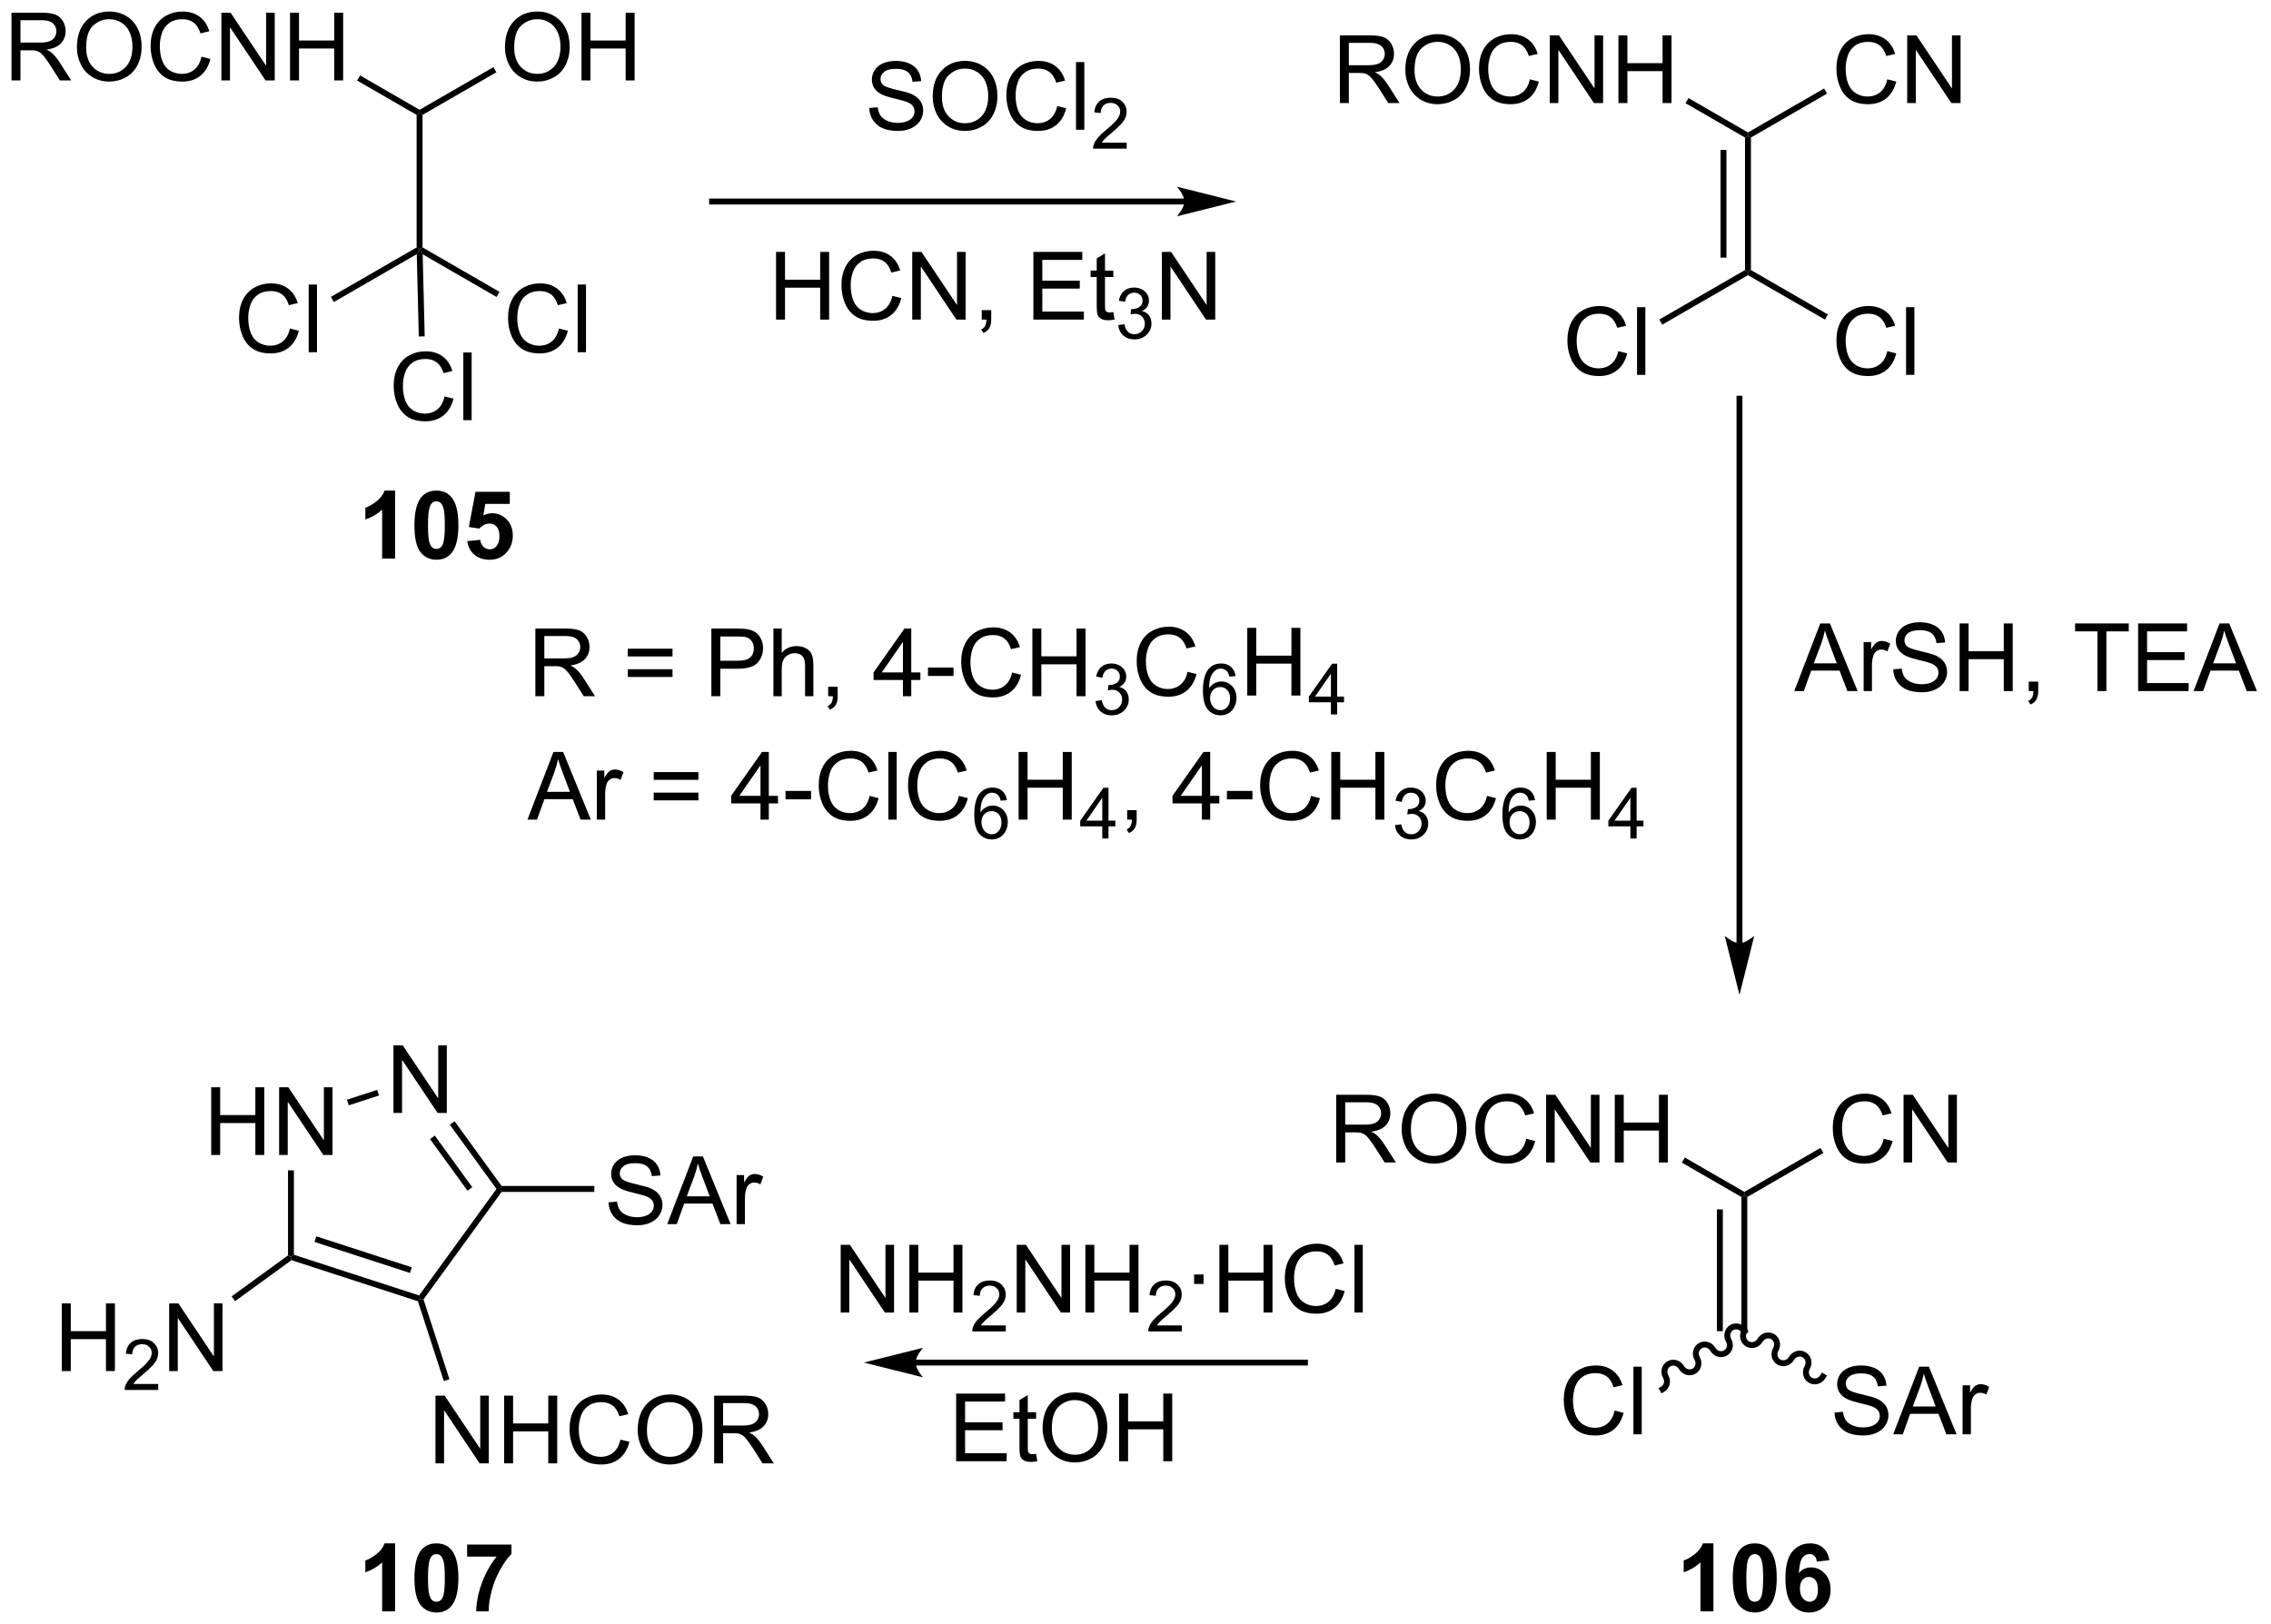 <?xml version="1.0" encoding="UTF-8"?>
<!DOCTYPE svg PUBLIC '-//W3C//DTD SVG 1.0//EN'
          'http://www.w3.org/TR/2001/REC-SVG-20010904/DTD/svg10.dtd'>
<svg stroke-dasharray="none" shape-rendering="auto" xmlns="http://www.w3.org/2000/svg" font-family="'Dialog'" text-rendering="auto" width="527" fill-opacity="1" color-interpolation="auto" color-rendering="auto" preserveAspectRatio="xMidYMid meet" font-size="12px" viewBox="0 0 527 377" fill="black" xmlns:xlink="http://www.w3.org/1999/xlink" stroke="black" image-rendering="auto" stroke-miterlimit="10" stroke-linecap="square" stroke-linejoin="miter" font-style="normal" stroke-width="1" height="377" stroke-dashoffset="0" font-weight="normal" stroke-opacity="1"
><!--Generated by the Batik Graphics2D SVG Generator--><defs id="genericDefs"
  /><g
  ><defs id="defs1"
    ><clipPath clipPathUnits="userSpaceOnUse" id="clipPath1"
      ><path d="M2.456 1.611 L199.853 1.611 L199.853 142.946 L2.456 142.946 L2.456 1.611 Z"
      /></clipPath
      ><clipPath clipPathUnits="userSpaceOnUse" id="clipPath2"
      ><path d="M14.288 85.698 L14.288 223.103 L206.196 223.103 L206.196 85.698 Z"
      /></clipPath
    ></defs
    ><g transform="scale(2.667,2.667) translate(-2.456,-1.611) matrix(1.029,0,0,1.029,-12.24,-86.537)"
    ><path d="M59.552 144.545 L59.552 138.819 L62.091 138.819 Q62.857 138.819 63.255 138.972 Q63.654 139.126 63.89 139.517 Q64.13 139.907 64.13 140.381 Q64.13 140.991 63.734 141.41 Q63.341 141.827 62.515 141.939 Q62.818 142.084 62.974 142.225 Q63.304 142.53 63.601 142.985 L64.599 144.545 L63.646 144.545 L62.888 143.353 Q62.554 142.837 62.338 142.564 Q62.125 142.29 61.956 142.181 Q61.786 142.071 61.609 142.03 Q61.482 142.001 61.187 142.001 L60.31 142.001 L60.31 144.545 L59.552 144.545 ZM60.31 141.345 L61.937 141.345 Q62.458 141.345 62.75 141.238 Q63.044 141.131 63.195 140.894 Q63.349 140.657 63.349 140.381 Q63.349 139.975 63.052 139.715 Q62.758 139.452 62.122 139.452 L60.31 139.452 L60.31 141.345 ZM71.148 141.178 L67.367 141.178 L67.367 140.522 L71.148 140.522 L71.148 141.178 ZM71.148 142.915 L67.367 142.915 L67.367 142.259 L71.148 142.259 L71.148 142.915 ZM74.433 144.545 L74.433 138.819 L76.595 138.819 Q77.165 138.819 77.465 138.873 Q77.886 138.944 78.17 139.142 Q78.457 139.337 78.631 139.694 Q78.806 140.048 78.806 140.475 Q78.806 141.204 78.34 141.712 Q77.876 142.217 76.66 142.217 L75.191 142.217 L75.191 144.545 L74.433 144.545 ZM75.191 141.54 L76.673 141.54 Q77.407 141.54 77.715 141.267 Q78.025 140.993 78.025 140.498 Q78.025 140.139 77.842 139.884 Q77.66 139.626 77.363 139.545 Q77.173 139.493 76.657 139.493 L75.191 139.493 L75.191 141.54 ZM79.681 144.545 L79.681 138.819 L80.384 138.819 L80.384 140.873 Q80.876 140.303 81.626 140.303 Q82.087 140.303 82.426 140.485 Q82.767 140.665 82.913 140.985 Q83.058 141.306 83.058 141.915 L83.058 144.545 L82.355 144.545 L82.355 141.915 Q82.355 141.389 82.126 141.149 Q81.9 140.907 81.48 140.907 Q81.168 140.907 80.892 141.071 Q80.618 141.233 80.501 141.511 Q80.384 141.787 80.384 142.274 L80.384 144.545 L79.681 144.545 ZM84.312 144.545 L84.312 143.743 L85.114 143.743 L85.114 144.545 Q85.114 144.988 84.958 145.259 Q84.802 145.53 84.461 145.678 L84.265 145.379 Q84.489 145.28 84.594 145.09 Q84.7 144.902 84.711 144.545 L84.312 144.545 ZM90.633 144.545 L90.633 143.173 L88.148 143.173 L88.148 142.53 L90.763 138.819 L91.336 138.819 L91.336 142.53 L92.109 142.53 L92.109 143.173 L91.336 143.173 L91.336 144.545 L90.633 144.545 ZM90.633 142.53 L90.633 139.946 L88.841 142.53 L90.633 142.53 ZM92.751 142.827 L92.751 142.118 L94.91 142.118 L94.91 142.827 L92.751 142.827 ZM99.863 142.537 L100.621 142.728 Q100.384 143.662 99.764 144.155 Q99.144 144.644 98.251 144.644 Q97.324 144.644 96.743 144.267 Q96.165 143.889 95.861 143.175 Q95.558 142.459 95.558 141.639 Q95.558 140.743 95.9 140.079 Q96.243 139.412 96.874 139.066 Q97.504 138.72 98.261 138.72 Q99.121 138.72 99.707 139.157 Q100.293 139.595 100.525 140.389 L99.777 140.564 Q99.579 139.939 99.199 139.655 Q98.821 139.368 98.246 139.368 Q97.587 139.368 97.142 139.686 Q96.699 140.001 96.519 140.535 Q96.34 141.069 96.34 141.634 Q96.34 142.366 96.553 142.91 Q96.767 143.454 97.215 143.725 Q97.665 143.993 98.189 143.993 Q98.824 143.993 99.264 143.626 Q99.707 143.259 99.863 142.537 ZM101.578 144.545 L101.578 138.819 L102.336 138.819 L102.336 141.17 L105.312 141.17 L105.312 138.819 L106.07 138.819 L106.07 144.545 L105.312 144.545 L105.312 141.845 L102.336 141.845 L102.336 144.545 L101.578 144.545 Z" stroke="none" clip-path="url(#clipPath2)"
    /></g
    ><g transform="matrix(2.743,0,0,2.743,-39.19,-235.062)"
    ><path d="M106.967 145.011 L107.494 144.94 Q107.586 145.389 107.802 145.587 Q108.021 145.784 108.336 145.784 Q108.707 145.784 108.963 145.526 Q109.221 145.268 109.221 144.888 Q109.221 144.524 108.982 144.29 Q108.746 144.054 108.379 144.054 Q108.23 144.054 108.008 144.112 L108.066 143.649 Q108.119 143.655 108.15 143.655 Q108.488 143.655 108.758 143.479 Q109.027 143.304 109.027 142.936 Q109.027 142.647 108.83 142.458 Q108.635 142.267 108.324 142.267 Q108.015 142.267 107.81 142.46 Q107.605 142.653 107.547 143.04 L107.019 142.946 Q107.117 142.415 107.459 142.124 Q107.802 141.833 108.312 141.833 Q108.664 141.833 108.959 141.983 Q109.256 142.134 109.412 142.395 Q109.568 142.655 109.568 142.948 Q109.568 143.227 109.418 143.456 Q109.269 143.685 108.976 143.819 Q109.357 143.907 109.568 144.185 Q109.779 144.46 109.779 144.876 Q109.779 145.438 109.369 145.831 Q108.959 146.222 108.332 146.222 Q107.767 146.222 107.392 145.886 Q107.019 145.548 106.967 145.011 Z" stroke="none" clip-path="url(#clipPath2)"
    /></g
    ><g transform="matrix(2.743,0,0,2.743,-39.19,-235.062)"
    ><path d="M114.755 142.537 L115.513 142.728 Q115.276 143.662 114.656 144.155 Q114.036 144.644 113.143 144.644 Q112.216 144.644 111.635 144.267 Q111.057 143.889 110.752 143.175 Q110.45 142.459 110.45 141.639 Q110.45 140.743 110.791 140.079 Q111.135 139.412 111.765 139.066 Q112.395 138.72 113.153 138.72 Q114.013 138.72 114.599 139.157 Q115.184 139.595 115.416 140.389 L114.669 140.564 Q114.471 139.939 114.091 139.655 Q113.713 139.368 113.138 139.368 Q112.479 139.368 112.033 139.686 Q111.591 140.001 111.411 140.535 Q111.231 141.069 111.231 141.634 Q111.231 142.366 111.445 142.91 Q111.658 143.454 112.106 143.725 Q112.557 143.993 113.08 143.993 Q113.716 143.993 114.156 143.626 Q114.599 143.259 114.755 142.537 Z" stroke="none" clip-path="url(#clipPath2)"
    /></g
    ><g transform="matrix(2.743,0,0,2.743,-39.19,-235.062)"
    ><path d="M118.815 142.901 L118.29 142.942 Q118.219 142.632 118.091 142.491 Q117.878 142.267 117.563 142.267 Q117.311 142.267 117.122 142.407 Q116.872 142.589 116.727 142.938 Q116.585 143.286 116.579 143.931 Q116.77 143.639 117.046 143.499 Q117.321 143.358 117.622 143.358 Q118.149 143.358 118.52 143.747 Q118.891 144.136 118.891 144.751 Q118.891 145.155 118.716 145.503 Q118.542 145.849 118.237 146.034 Q117.932 146.22 117.546 146.22 Q116.888 146.22 116.472 145.735 Q116.055 145.249 116.055 144.136 Q116.055 142.889 116.514 142.325 Q116.917 141.833 117.597 141.833 Q118.102 141.833 118.427 142.118 Q118.751 142.401 118.815 142.901 ZM116.661 144.753 Q116.661 145.026 116.776 145.276 Q116.893 145.524 117.1 145.655 Q117.309 145.784 117.538 145.784 Q117.872 145.784 118.112 145.514 Q118.352 145.245 118.352 144.782 Q118.352 144.337 118.114 144.081 Q117.878 143.825 117.516 143.825 Q117.159 143.825 116.909 144.081 Q116.661 144.337 116.661 144.753 Z" stroke="none" clip-path="url(#clipPath2)"
    /></g
    ><g transform="matrix(2.743,0,0,2.743,-39.19,-235.062)"
    ><path d="M119.806 144.545 L119.806 138.819 L120.564 138.819 L120.564 141.17 L123.541 141.17 L123.541 138.819 L124.299 138.819 L124.299 144.545 L123.541 144.545 L123.541 141.845 L120.564 141.845 L120.564 144.545 L119.806 144.545 Z" stroke="none" clip-path="url(#clipPath2)"
    /></g
    ><g transform="matrix(2.743,0,0,2.743,-39.19,-235.062)"
    ><path d="M126.883 146.145 L126.883 145.116 L125.019 145.116 L125.019 144.634 L126.98 141.851 L127.41 141.851 L127.41 144.634 L127.99 144.634 L127.99 145.116 L127.41 145.116 L127.41 146.145 L126.883 146.145 ZM126.883 144.634 L126.883 142.696 L125.539 144.634 L126.883 144.634 Z" stroke="none" clip-path="url(#clipPath2)"
    /></g
    ><g transform="matrix(2.743,0,0,2.743,-39.19,-235.062)"
    ><path d="M58.909 155.045 L61.109 149.319 L61.927 149.319 L64.271 155.045 L63.406 155.045 L62.739 153.311 L60.344 153.311 L59.716 155.045 L58.909 155.045 ZM60.562 152.694 L62.505 152.694 L61.906 151.108 Q61.633 150.384 61.5 149.92 Q61.39 150.47 61.193 151.014 L60.562 152.694 ZM64.778 155.045 L64.778 150.897 L65.411 150.897 L65.411 151.524 Q65.653 151.084 65.857 150.944 Q66.062 150.803 66.31 150.803 Q66.664 150.803 67.031 151.03 L66.789 151.681 Q66.531 151.53 66.273 151.53 Q66.044 151.53 65.859 151.668 Q65.677 151.806 65.599 152.053 Q65.482 152.428 65.482 152.873 L65.482 155.045 L64.778 155.045 ZM73.371 151.678 L69.59 151.678 L69.59 151.022 L73.371 151.022 L73.371 151.678 ZM73.371 153.415 L69.59 153.415 L69.59 152.759 L73.371 152.759 L73.371 153.415 ZM78.625 155.045 L78.625 153.673 L76.14 153.673 L76.14 153.03 L78.755 149.319 L79.328 149.319 L79.328 153.03 L80.101 153.03 L80.101 153.673 L79.328 153.673 L79.328 155.045 L78.625 155.045 ZM78.625 153.03 L78.625 150.446 L76.833 153.03 L78.625 153.03 ZM80.743 153.327 L80.743 152.618 L82.902 152.618 L82.902 153.327 L80.743 153.327 ZM87.855 153.037 L88.613 153.228 Q88.376 154.162 87.756 154.655 Q87.136 155.144 86.243 155.144 Q85.316 155.144 84.736 154.767 Q84.157 154.389 83.853 153.675 Q83.551 152.959 83.551 152.139 Q83.551 151.243 83.892 150.579 Q84.236 149.912 84.866 149.566 Q85.496 149.22 86.254 149.22 Q87.113 149.22 87.699 149.657 Q88.285 150.095 88.517 150.889 L87.769 151.064 Q87.571 150.439 87.191 150.155 Q86.814 149.868 86.238 149.868 Q85.579 149.868 85.134 150.186 Q84.691 150.501 84.511 151.035 Q84.332 151.569 84.332 152.134 Q84.332 152.866 84.545 153.41 Q84.759 153.954 85.207 154.225 Q85.657 154.493 86.181 154.493 Q86.816 154.493 87.256 154.126 Q87.699 153.759 87.855 153.037 ZM89.442 155.045 L89.442 149.319 L90.146 149.319 L90.146 155.045 L89.442 155.045 ZM95.41 153.037 L96.168 153.228 Q95.931 154.162 95.311 154.655 Q94.691 155.144 93.798 155.144 Q92.871 155.144 92.29 154.767 Q91.712 154.389 91.407 153.675 Q91.105 152.959 91.105 152.139 Q91.105 151.243 91.446 150.579 Q91.79 149.912 92.42 149.566 Q93.051 149.22 93.808 149.22 Q94.668 149.22 95.254 149.657 Q95.84 150.095 96.071 150.889 L95.324 151.064 Q95.126 150.439 94.746 150.155 Q94.368 149.868 93.793 149.868 Q93.134 149.868 92.689 150.186 Q92.246 150.501 92.066 151.035 Q91.886 151.569 91.886 152.134 Q91.886 152.866 92.1 153.41 Q92.314 153.954 92.761 154.225 Q93.212 154.493 93.736 154.493 Q94.371 154.493 94.811 154.126 Q95.254 153.759 95.41 153.037 Z" stroke="none" clip-path="url(#clipPath2)"
    /></g
    ><g transform="matrix(2.743,0,0,2.743,-39.19,-235.062)"
    ><path d="M99.471 153.401 L98.945 153.442 Q98.875 153.132 98.746 152.991 Q98.533 152.767 98.219 152.767 Q97.967 152.767 97.777 152.907 Q97.527 153.089 97.383 153.438 Q97.24 153.786 97.234 154.431 Q97.426 154.139 97.701 153.999 Q97.976 153.858 98.277 153.858 Q98.805 153.858 99.176 154.247 Q99.547 154.636 99.547 155.251 Q99.547 155.655 99.371 156.003 Q99.197 156.349 98.892 156.534 Q98.588 156.72 98.201 156.72 Q97.543 156.72 97.127 156.235 Q96.711 155.749 96.711 154.636 Q96.711 153.389 97.17 152.825 Q97.572 152.333 98.252 152.333 Q98.758 152.333 99.082 152.618 Q99.406 152.901 99.471 153.401 ZM97.316 155.253 Q97.316 155.526 97.431 155.776 Q97.549 156.024 97.756 156.155 Q97.965 156.284 98.193 156.284 Q98.527 156.284 98.767 156.014 Q99.008 155.745 99.008 155.282 Q99.008 154.837 98.769 154.581 Q98.533 154.325 98.172 154.325 Q97.814 154.325 97.564 154.581 Q97.316 154.837 97.316 155.253 Z" stroke="none" clip-path="url(#clipPath2)"
    /></g
    ><g transform="matrix(2.743,0,0,2.743,-39.19,-235.062)"
    ><path d="M100.462 155.045 L100.462 149.319 L101.219 149.319 L101.219 151.67 L104.196 151.67 L104.196 149.319 L104.954 149.319 L104.954 155.045 L104.196 155.045 L104.196 152.345 L101.219 152.345 L101.219 155.045 L100.462 155.045 Z" stroke="none" clip-path="url(#clipPath2)"
    /></g
    ><g transform="matrix(2.743,0,0,2.743,-39.19,-235.062)"
    ><path d="M107.538 156.645 L107.538 155.616 L105.675 155.616 L105.675 155.134 L107.635 152.351 L108.065 152.351 L108.065 155.134 L108.645 155.134 L108.645 155.616 L108.065 155.616 L108.065 156.645 L107.538 156.645 ZM107.538 155.134 L107.538 153.196 L106.194 155.134 L107.538 155.134 Z" stroke="none" clip-path="url(#clipPath2)"
    /></g
    ><g transform="matrix(2.743,0,0,2.743,-39.19,-235.062)"
    ><path d="M109.646 155.045 L109.646 154.243 L110.448 154.243 L110.448 155.045 Q110.448 155.488 110.292 155.759 Q110.136 156.03 109.795 156.178 L109.599 155.879 Q109.823 155.78 109.927 155.59 Q110.034 155.402 110.045 155.045 L109.646 155.045 ZM115.967 155.045 L115.967 153.673 L113.482 153.673 L113.482 153.03 L116.097 149.319 L116.67 149.319 L116.67 153.03 L117.443 153.03 L117.443 153.673 L116.67 153.673 L116.67 155.045 L115.967 155.045 ZM115.967 153.03 L115.967 150.446 L114.175 153.03 L115.967 153.03 ZM118.085 153.327 L118.085 152.618 L120.244 152.618 L120.244 153.327 L118.085 153.327 ZM125.197 153.037 L125.955 153.228 Q125.718 154.162 125.098 154.655 Q124.478 155.144 123.585 155.144 Q122.658 155.144 122.077 154.767 Q121.499 154.389 121.194 153.675 Q120.892 152.959 120.892 152.139 Q120.892 151.243 121.234 150.579 Q121.577 149.912 122.207 149.566 Q122.838 149.22 123.596 149.22 Q124.455 149.22 125.041 149.657 Q125.627 150.095 125.859 150.889 L125.111 151.064 Q124.913 150.439 124.533 150.155 Q124.155 149.868 123.58 149.868 Q122.921 149.868 122.476 150.186 Q122.033 150.501 121.853 151.035 Q121.674 151.569 121.674 152.134 Q121.674 152.866 121.887 153.41 Q122.101 153.954 122.549 154.225 Q122.999 154.493 123.522 154.493 Q124.158 154.493 124.598 154.126 Q125.041 153.759 125.197 153.037 ZM126.912 155.045 L126.912 149.319 L127.67 149.319 L127.67 151.67 L130.646 151.67 L130.646 149.319 L131.404 149.319 L131.404 155.045 L130.646 155.045 L130.646 152.345 L127.67 152.345 L127.67 155.045 L126.912 155.045 Z" stroke="none" clip-path="url(#clipPath2)"
    /></g
    ><g transform="matrix(2.743,0,0,2.743,-39.19,-235.062)"
    ><path d="M132.301 155.511 L132.828 155.44 Q132.92 155.889 133.137 156.087 Q133.355 156.284 133.67 156.284 Q134.041 156.284 134.297 156.026 Q134.554 155.768 134.554 155.388 Q134.554 155.024 134.316 154.79 Q134.08 154.554 133.713 154.554 Q133.564 154.554 133.342 154.612 L133.4 154.149 Q133.453 154.155 133.484 154.155 Q133.822 154.155 134.092 153.979 Q134.361 153.804 134.361 153.436 Q134.361 153.147 134.164 152.958 Q133.969 152.767 133.658 152.767 Q133.349 152.767 133.144 152.96 Q132.939 153.153 132.881 153.54 L132.353 153.446 Q132.451 152.915 132.793 152.624 Q133.137 152.333 133.646 152.333 Q133.998 152.333 134.293 152.483 Q134.59 152.634 134.746 152.895 Q134.902 153.155 134.902 153.448 Q134.902 153.727 134.752 153.956 Q134.603 154.185 134.31 154.319 Q134.691 154.407 134.902 154.685 Q135.113 154.96 135.113 155.376 Q135.113 155.938 134.703 156.331 Q134.293 156.722 133.666 156.722 Q133.101 156.722 132.726 156.386 Q132.353 156.048 132.301 155.511 Z" stroke="none" clip-path="url(#clipPath2)"
    /></g
    ><g transform="matrix(2.743,0,0,2.743,-39.19,-235.062)"
    ><path d="M140.089 153.037 L140.846 153.228 Q140.609 154.162 139.99 154.655 Q139.37 155.144 138.477 155.144 Q137.55 155.144 136.969 154.767 Q136.391 154.389 136.086 153.675 Q135.784 152.959 135.784 152.139 Q135.784 151.243 136.125 150.579 Q136.469 149.912 137.099 149.566 Q137.729 149.22 138.487 149.22 Q139.346 149.22 139.932 149.657 Q140.518 150.095 140.75 150.889 L140.003 151.064 Q139.805 150.439 139.425 150.155 Q139.047 149.868 138.471 149.868 Q137.813 149.868 137.367 150.186 Q136.925 150.501 136.745 151.035 Q136.565 151.569 136.565 152.134 Q136.565 152.866 136.779 153.41 Q136.992 153.954 137.44 154.225 Q137.891 154.493 138.414 154.493 Q139.05 154.493 139.49 154.126 Q139.932 153.759 140.089 153.037 Z" stroke="none" clip-path="url(#clipPath2)"
    /></g
    ><g transform="matrix(2.743,0,0,2.743,-39.19,-235.062)"
    ><path d="M144.149 153.401 L143.624 153.442 Q143.554 153.132 143.425 152.991 Q143.212 152.767 142.897 152.767 Q142.645 152.767 142.456 152.907 Q142.206 153.089 142.061 153.438 Q141.919 153.786 141.913 154.431 Q142.104 154.139 142.38 153.999 Q142.655 153.858 142.956 153.858 Q143.483 153.858 143.854 154.247 Q144.225 154.636 144.225 155.251 Q144.225 155.655 144.05 156.003 Q143.876 156.349 143.571 156.534 Q143.266 156.72 142.88 156.72 Q142.221 156.72 141.805 156.235 Q141.389 155.749 141.389 154.636 Q141.389 153.389 141.848 152.825 Q142.251 152.333 142.93 152.333 Q143.436 152.333 143.761 152.618 Q144.085 152.901 144.149 153.401 ZM141.995 155.253 Q141.995 155.526 142.11 155.776 Q142.227 156.024 142.434 156.155 Q142.643 156.284 142.872 156.284 Q143.206 156.284 143.446 156.014 Q143.686 155.745 143.686 155.282 Q143.686 154.837 143.448 154.581 Q143.212 154.325 142.85 154.325 Q142.493 154.325 142.243 154.581 Q141.995 154.837 141.995 155.253 Z" stroke="none" clip-path="url(#clipPath2)"
    /></g
    ><g transform="matrix(2.743,0,0,2.743,-39.19,-235.062)"
    ><path d="M145.14 155.045 L145.14 149.319 L145.898 149.319 L145.898 151.67 L148.875 151.67 L148.875 149.319 L149.633 149.319 L149.633 155.045 L148.875 155.045 L148.875 152.345 L145.898 152.345 L145.898 155.045 L145.14 155.045 Z" stroke="none" clip-path="url(#clipPath2)"
    /></g
    ><g transform="matrix(2.743,0,0,2.743,-39.19,-235.062)"
    ><path d="M152.217 156.645 L152.217 155.616 L150.353 155.616 L150.353 155.134 L152.314 152.351 L152.744 152.351 L152.744 155.134 L153.324 155.134 L153.324 155.616 L152.744 155.616 L152.744 156.645 L152.217 156.645 ZM152.217 155.134 L152.217 153.196 L150.873 155.134 L152.217 155.134 Z" stroke="none" clip-path="url(#clipPath2)"
    /></g
    ><g transform="matrix(2.743,0,0,2.743,-39.19,-235.062)"
    ><path d="M162.107 198.329 L161.607 198.329 L161.607 186.973 L161.857 186.829 L162.107 186.973 ZM160.037 198.329 L160.037 188.024 L159.537 188.024 L159.537 198.329 Z" stroke="none" clip-path="url(#clipPath2)"
    /></g
    ><g transform="matrix(2.743,0,0,2.743,-39.19,-235.062)"
    ><path d="M173.644 182.046 L174.402 182.236 Q174.165 183.171 173.545 183.663 Q172.925 184.153 172.032 184.153 Q171.105 184.153 170.524 183.775 Q169.946 183.397 169.641 182.684 Q169.339 181.968 169.339 181.147 Q169.339 180.251 169.68 179.588 Q170.024 178.921 170.654 178.574 Q171.285 178.228 172.042 178.228 Q172.902 178.228 173.488 178.666 Q174.074 179.103 174.305 179.897 L173.558 180.072 Q173.36 179.447 172.98 179.163 Q172.602 178.876 172.027 178.876 Q171.368 178.876 170.923 179.194 Q170.48 179.509 170.3 180.043 Q170.121 180.577 170.121 181.142 Q170.121 181.874 170.334 182.418 Q170.548 182.963 170.996 183.233 Q171.446 183.501 171.97 183.501 Q172.605 183.501 173.045 183.134 Q173.488 182.767 173.644 182.046 ZM175.328 184.054 L175.328 178.327 L176.106 178.327 L179.114 182.822 L179.114 178.327 L179.841 178.327 L179.841 184.054 L179.062 184.054 L176.054 179.554 L176.054 184.054 L175.328 184.054 Z" stroke="none" clip-path="url(#clipPath2)"
    /></g
    ><g transform="matrix(2.743,0,0,2.743,-39.19,-235.062)"
    ><path d="M162.107 186.973 L161.857 186.829 L161.857 186.54 L168.295 182.823 L168.545 183.256 Z" stroke="none" clip-path="url(#clipPath2)"
    /></g
    ><g transform="matrix(2.743,0,0,2.743,-39.19,-235.062)"
    ><path d="M127.332 184.054 L127.332 178.327 L129.871 178.327 Q130.637 178.327 131.035 178.481 Q131.434 178.634 131.671 179.025 Q131.91 179.416 131.91 179.889 Q131.91 180.499 131.514 180.918 Q131.121 181.335 130.296 181.447 Q130.598 181.593 130.754 181.733 Q131.085 182.038 131.382 182.494 L132.379 184.054 L131.426 184.054 L130.668 182.861 Q130.335 182.345 130.119 182.072 Q129.905 181.798 129.736 181.689 Q129.567 181.58 129.389 181.538 Q129.262 181.509 128.968 181.509 L128.09 181.509 L128.09 184.054 L127.332 184.054 ZM128.09 180.853 L129.718 180.853 Q130.238 180.853 130.53 180.746 Q130.824 180.639 130.975 180.403 Q131.129 180.166 131.129 179.889 Q131.129 179.483 130.832 179.223 Q130.538 178.96 129.903 178.96 L128.09 178.96 L128.09 180.853 ZM132.867 181.264 Q132.867 179.838 133.633 179.033 Q134.399 178.226 135.609 178.226 Q136.401 178.226 137.037 178.606 Q137.675 178.983 138.008 179.66 Q138.344 180.338 138.344 181.197 Q138.344 182.069 137.992 182.757 Q137.641 183.444 136.995 183.798 Q136.352 184.153 135.604 184.153 Q134.797 184.153 134.159 183.762 Q133.524 183.369 133.196 182.694 Q132.867 182.017 132.867 181.264 ZM133.649 181.275 Q133.649 182.311 134.203 182.908 Q134.761 183.501 135.602 183.501 Q136.456 183.501 137.008 182.9 Q137.563 182.298 137.563 181.194 Q137.563 180.494 137.326 179.973 Q137.089 179.452 136.633 179.166 Q136.18 178.876 135.612 178.876 Q134.808 178.876 134.227 179.431 Q133.649 179.983 133.649 181.275 ZM143.405 182.046 L144.163 182.236 Q143.926 183.171 143.306 183.663 Q142.686 184.153 141.793 184.153 Q140.866 184.153 140.285 183.775 Q139.707 183.397 139.403 182.684 Q139.1 181.968 139.1 181.147 Q139.1 180.251 139.442 179.588 Q139.785 178.921 140.416 178.574 Q141.046 178.228 141.804 178.228 Q142.663 178.228 143.249 178.666 Q143.835 179.103 144.067 179.897 L143.319 180.072 Q143.121 179.447 142.741 179.163 Q142.363 178.876 141.788 178.876 Q141.129 178.876 140.684 179.194 Q140.241 179.509 140.061 180.043 Q139.882 180.577 139.882 181.142 Q139.882 181.874 140.095 182.418 Q140.309 182.963 140.757 183.233 Q141.207 183.501 141.731 183.501 Q142.366 183.501 142.806 183.134 Q143.249 182.767 143.405 182.046 ZM145.089 184.054 L145.089 178.327 L145.867 178.327 L148.875 182.822 L148.875 178.327 L149.602 178.327 L149.602 184.054 L148.823 184.054 L145.815 179.554 L145.815 184.054 L145.089 184.054 ZM150.897 184.054 L150.897 178.327 L151.655 178.327 L151.655 180.679 L154.632 180.679 L154.632 178.327 L155.389 178.327 L155.389 184.054 L154.632 184.054 L154.632 181.353 L151.655 181.353 L151.655 184.054 L150.897 184.054 Z" stroke="none" clip-path="url(#clipPath2)"
    /></g
    ><g transform="matrix(2.743,0,0,2.743,-39.19,-235.062)"
    ><path d="M161.857 186.54 L161.857 186.829 L161.607 186.973 L156.572 184.066 L156.822 183.633 Z" stroke="none" clip-path="url(#clipPath2)"
    /></g
    ><g transform="matrix(2.743,0,0,2.743,-39.19,-235.062)"
    ><path d="M150.886 205.046 L151.643 205.236 Q151.406 206.171 150.787 206.663 Q150.167 207.153 149.274 207.153 Q148.347 207.153 147.766 206.775 Q147.188 206.397 146.883 205.684 Q146.581 204.968 146.581 204.147 Q146.581 203.252 146.922 202.588 Q147.266 201.921 147.896 201.575 Q148.526 201.228 149.284 201.228 Q150.143 201.228 150.729 201.666 Q151.315 202.103 151.547 202.897 L150.8 203.072 Q150.602 202.447 150.222 202.163 Q149.844 201.877 149.268 201.877 Q148.61 201.877 148.164 202.194 Q147.722 202.509 147.542 203.043 Q147.362 203.577 147.362 204.142 Q147.362 204.874 147.576 205.418 Q147.789 205.963 148.237 206.233 Q148.688 206.502 149.211 206.502 Q149.847 206.502 150.287 206.134 Q150.729 205.767 150.886 205.046 ZM152.473 207.054 L152.473 201.327 L153.176 201.327 L153.176 207.054 L152.473 207.054 Z" stroke="none" clip-path="url(#clipPath2)"
    /></g
    ><g transform="matrix(2.743,0,0,2.743,-39.19,-235.062)"
    ><path d="M162.073 198.204 C161.783 197.702 161.154 197.522 160.667 197.803 C160.18 198.084 160.02 198.719 160.31 199.221 C160.462 199.484 160.384 199.814 160.136 199.957 C159.889 200.1 159.565 200.003 159.413 199.74 C159.123 199.238 158.493 199.058 158.006 199.339 C157.519 199.62 157.359 200.255 157.649 200.757 C157.801 201.02 157.724 201.35 157.476 201.493 C157.228 201.636 156.904 201.539 156.752 201.276 C156.463 200.774 155.833 200.594 155.346 200.875 C154.859 201.156 154.699 201.791 154.989 202.293 C155.141 202.556 155.063 202.886 154.816 203.029 L154.599 203.154 L154.849 203.587 L155.065 203.462 C155.552 203.181 155.712 202.546 155.422 202.044 C155.27 201.781 155.348 201.452 155.596 201.308 C155.843 201.165 156.167 201.262 156.319 201.525 C156.609 202.028 157.239 202.207 157.726 201.926 C158.213 201.645 158.373 201.01 158.083 200.508 C157.931 200.245 158.008 199.916 158.256 199.772 C158.504 199.629 158.828 199.726 158.98 199.989 C159.269 200.492 159.899 200.671 160.386 200.39 C160.873 200.109 161.033 199.474 160.743 198.972 C160.591 198.709 160.669 198.38 160.916 198.236 C161.164 198.093 161.488 198.191 161.64 198.454 L161.765 198.67 L162.198 198.42 L162.073 198.204 Z" stroke="none" clip-path="url(#clipPath2)"
    /></g
    ><g transform="matrix(2.743,0,0,2.743,-39.19,-235.062)"
    ><path d="M169.488 205.213 L170.204 205.15 Q170.253 205.58 170.438 205.856 Q170.626 206.132 171.016 206.301 Q171.407 206.47 171.894 206.47 Q172.329 206.47 172.66 206.343 Q172.993 206.213 173.154 205.989 Q173.316 205.765 173.316 205.499 Q173.316 205.228 173.16 205.028 Q173.003 204.827 172.644 204.689 Q172.415 204.601 171.626 204.411 Q170.837 204.22 170.519 204.054 Q170.11 203.838 169.907 203.52 Q169.707 203.202 169.707 202.806 Q169.707 202.374 169.951 201.996 Q170.199 201.619 170.67 201.423 Q171.144 201.228 171.722 201.228 Q172.36 201.228 172.845 201.434 Q173.332 201.64 173.592 202.038 Q173.855 202.436 173.876 202.939 L173.149 202.994 Q173.089 202.452 172.751 202.176 Q172.415 201.897 171.753 201.897 Q171.066 201.897 170.751 202.15 Q170.438 202.4 170.438 202.757 Q170.438 203.064 170.66 203.265 Q170.878 203.463 171.803 203.673 Q172.727 203.882 173.071 204.038 Q173.571 204.267 173.808 204.621 Q174.048 204.976 174.048 205.436 Q174.048 205.892 173.785 206.298 Q173.524 206.702 173.032 206.929 Q172.542 207.153 171.93 207.153 Q171.152 207.153 170.626 206.926 Q170.102 206.697 169.803 206.244 Q169.503 205.788 169.488 205.213 ZM174.451 207.054 L176.652 201.327 L177.47 201.327 L179.813 207.054 L178.949 207.054 L178.282 205.319 L175.886 205.319 L175.259 207.054 L174.451 207.054 ZM176.105 204.702 L178.048 204.702 L177.449 203.116 Q177.175 202.392 177.042 201.929 Q176.933 202.478 176.735 203.022 L176.105 204.702 ZM180.321 207.054 L180.321 202.905 L180.954 202.905 L180.954 203.533 Q181.196 203.093 181.399 202.952 Q181.605 202.811 181.852 202.811 Q182.207 202.811 182.574 203.038 L182.332 203.689 Q182.074 203.538 181.816 203.538 Q181.587 203.538 181.402 203.676 Q181.22 203.814 181.141 204.061 Q181.024 204.436 181.024 204.882 L181.024 207.054 L180.321 207.054 Z" stroke="none" clip-path="url(#clipPath2)"
    /></g
    ><g transform="matrix(2.743,0,0,2.743,-39.19,-235.062)"
    ><path d="M161.64 198.204 C161.35 198.706 161.51 199.341 161.997 199.622 C162.484 199.903 163.113 199.724 163.403 199.221 C163.555 198.958 163.879 198.861 164.127 199.004 C164.375 199.148 164.452 199.477 164.3 199.74 C164.011 200.242 164.17 200.877 164.657 201.158 C165.144 201.439 165.774 201.26 166.064 200.757 C166.216 200.494 166.54 200.397 166.787 200.54 C167.035 200.684 167.113 201.013 166.961 201.276 C166.671 201.778 166.831 202.413 167.318 202.694 C167.805 202.975 168.434 202.796 168.724 202.293 L168.849 202.077 L168.416 201.827 L168.291 202.044 C168.139 202.307 167.815 202.404 167.567 202.261 C167.32 202.118 167.242 201.788 167.394 201.525 C167.684 201.023 167.524 200.388 167.037 200.107 C166.55 199.826 165.921 200.006 165.631 200.508 C165.479 200.771 165.155 200.868 164.907 200.725 C164.659 200.582 164.582 200.252 164.734 199.989 C165.024 199.487 164.864 198.852 164.377 198.571 C163.89 198.29 163.26 198.47 162.97 198.972 C162.818 199.235 162.494 199.332 162.247 199.189 C161.999 199.046 161.921 198.717 162.073 198.454 L162.198 198.237 L161.765 197.987 L161.64 198.204 Z" stroke="none" clip-path="url(#clipPath2)"
    /></g
    ><g transform="matrix(2.743,0,0,2.743,-39.19,-235.062)"
    ><path d="M32.156 183.418 L32.156 177.691 L32.914 177.691 L32.914 180.043 L35.89 180.043 L35.89 177.691 L36.648 177.691 L36.648 183.418 L35.89 183.418 L35.89 180.717 L32.914 180.717 L32.914 183.418 L32.156 183.418 ZM37.902 183.418 L37.902 177.691 L38.681 177.691 L41.688 182.186 L41.688 177.691 L42.415 177.691 L42.415 183.418 L41.636 183.418 L38.629 178.918 L38.629 183.418 L37.902 183.418 Z" stroke="none" clip-path="url(#clipPath2)"
    /></g
    ><g transform="matrix(2.743,0,0,2.743,-39.19,-235.062)"
    ><path d="M47.574 179.864 L47.574 174.138 L48.352 174.138 L51.36 178.632 L51.36 174.138 L52.087 174.138 L52.087 179.864 L51.308 179.864 L48.3 175.364 L48.3 179.864 L47.574 179.864 Z" stroke="none" clip-path="url(#clipPath2)"
    /></g
    ><g transform="matrix(2.743,0,0,2.743,-39.19,-235.062)"
    ><path d="M38.652 184.718 L39.152 184.718 L39.152 191.861 L38.902 192.043 L38.652 191.916 Z" stroke="none" clip-path="url(#clipPath2)"
    /></g
    ><g transform="matrix(2.743,0,0,2.743,-39.19,-235.062)"
    ><path d="M38.946 192.32 L38.902 192.043 L39.152 191.861 L49.744 195.303 L49.839 195.597 L49.641 195.795 ZM40.895 190.777 L48.971 193.401 L49.126 192.925 L41.049 190.301 Z" stroke="none" clip-path="url(#clipPath2)"
    /></g
    ><g transform="matrix(2.743,0,0,2.743,-39.19,-235.062)"
    ><path d="M50.116 195.641 L49.839 195.597 L49.744 195.303 L56.29 186.293 L56.599 186.293 L56.726 186.543 Z" stroke="none" clip-path="url(#clipPath2)"
    /></g
    ><g transform="matrix(2.743,0,0,2.743,-39.19,-235.062)"
    ><path d="M56.726 186.043 L56.599 186.293 L56.29 186.293 L52.341 180.857 L52.745 180.564 ZM54.242 186.146 L51.071 181.78 L50.666 182.074 L53.838 186.44 Z" stroke="none" clip-path="url(#clipPath2)"
    /></g
    ><g transform="matrix(2.743,0,0,2.743,-39.19,-235.062)"
    ><path d="M46.196 177.91 L46.351 178.386 L43.795 179.216 L43.64 178.74 Z" stroke="none" clip-path="url(#clipPath2)"
    /></g
    ><g transform="matrix(2.743,0,0,2.743,-39.19,-235.062)"
    ><path d="M19.515 201.702 L19.515 195.976 L20.273 195.976 L20.273 198.327 L23.25 198.327 L23.25 195.976 L24.008 195.976 L24.008 201.702 L23.25 201.702 L23.25 199.002 L20.273 199.002 L20.273 201.702 L19.515 201.702 Z" stroke="none" clip-path="url(#clipPath2)"
    /></g
    ><g transform="matrix(2.743,0,0,2.743,-39.19,-235.062)"
    ><path d="M27.674 202.795 L27.674 203.303 L24.834 203.303 Q24.828 203.111 24.896 202.935 Q25.004 202.646 25.242 202.365 Q25.482 202.084 25.933 201.715 Q26.633 201.14 26.879 200.804 Q27.125 200.469 27.125 200.17 Q27.125 199.857 26.9 199.642 Q26.677 199.426 26.316 199.426 Q25.935 199.426 25.707 199.654 Q25.478 199.883 25.476 200.287 L24.933 200.232 Q24.99 199.625 25.353 199.308 Q25.716 198.99 26.328 198.99 Q26.947 198.99 27.306 199.334 Q27.668 199.676 27.668 200.181 Q27.668 200.439 27.562 200.689 Q27.457 200.937 27.211 201.213 Q26.966 201.488 26.398 201.969 Q25.924 202.367 25.789 202.51 Q25.654 202.652 25.566 202.795 L27.674 202.795 Z" stroke="none" clip-path="url(#clipPath2)"
    /></g
    ><g transform="matrix(2.743,0,0,2.743,-39.19,-235.062)"
    ><path d="M28.598 201.702 L28.598 195.976 L29.377 195.976 L32.385 200.471 L32.385 195.976 L33.111 195.976 L33.111 201.702 L32.333 201.702 L29.325 197.202 L29.325 201.702 L28.598 201.702 Z" stroke="none" clip-path="url(#clipPath2)"
    /></g
    ><g transform="matrix(2.743,0,0,2.743,-39.19,-235.062)"
    ><path d="M38.652 191.916 L38.902 192.043 L38.946 192.32 L34.176 195.786 L33.882 195.381 Z" stroke="none" clip-path="url(#clipPath2)"
    /></g
    ><g transform="matrix(2.743,0,0,2.743,-39.19,-235.062)"
    ><path d="M51.127 209.509 L51.127 203.782 L51.906 203.782 L54.914 208.277 L54.914 203.782 L55.64 203.782 L55.64 209.509 L54.862 209.509 L51.854 205.009 L51.854 209.509 L51.127 209.509 ZM56.936 209.509 L56.936 203.782 L57.694 203.782 L57.694 206.134 L60.67 206.134 L60.67 203.782 L61.428 203.782 L61.428 209.509 L60.67 209.509 L60.67 206.808 L57.694 206.808 L57.694 209.509 L56.936 209.509 ZM66.776 207.501 L67.534 207.691 Q67.296 208.626 66.677 209.118 Q66.057 209.608 65.164 209.608 Q64.237 209.608 63.656 209.23 Q63.078 208.853 62.773 208.139 Q62.471 207.423 62.471 206.603 Q62.471 205.707 62.812 205.043 Q63.156 204.376 63.786 204.03 Q64.416 203.683 65.174 203.683 Q66.034 203.683 66.62 204.121 Q67.205 204.558 67.437 205.353 L66.69 205.527 Q66.492 204.902 66.112 204.618 Q65.734 204.332 65.159 204.332 Q64.5 204.332 64.054 204.649 Q63.612 204.964 63.432 205.498 Q63.252 206.032 63.252 206.597 Q63.252 207.329 63.466 207.873 Q63.679 208.418 64.127 208.689 Q64.578 208.957 65.101 208.957 Q65.737 208.957 66.177 208.589 Q66.62 208.222 66.776 207.501 ZM68.238 206.72 Q68.238 205.293 69.004 204.488 Q69.769 203.681 70.98 203.681 Q71.772 203.681 72.407 204.061 Q73.045 204.439 73.379 205.116 Q73.715 205.793 73.715 206.652 Q73.715 207.524 73.363 208.212 Q73.011 208.899 72.366 209.254 Q71.722 209.608 70.975 209.608 Q70.168 209.608 69.53 209.217 Q68.894 208.824 68.566 208.149 Q68.238 207.472 68.238 206.72 ZM69.019 206.73 Q69.019 207.767 69.574 208.363 Q70.131 208.957 70.972 208.957 Q71.826 208.957 72.379 208.355 Q72.933 207.754 72.933 206.649 Q72.933 205.949 72.696 205.428 Q72.459 204.907 72.004 204.621 Q71.55 204.332 70.983 204.332 Q70.178 204.332 69.597 204.886 Q69.019 205.439 69.019 206.73 ZM74.703 209.509 L74.703 203.782 L77.242 203.782 Q78.007 203.782 78.406 203.936 Q78.804 204.089 79.041 204.48 Q79.281 204.871 79.281 205.345 Q79.281 205.954 78.885 206.373 Q78.492 206.79 77.666 206.902 Q77.968 207.048 78.125 207.189 Q78.455 207.493 78.752 207.949 L79.75 209.509 L78.796 209.509 L78.039 208.316 Q77.705 207.8 77.489 207.527 Q77.276 207.254 77.106 207.144 Q76.937 207.035 76.76 206.993 Q76.632 206.964 76.338 206.964 L75.461 206.964 L75.461 209.509 L74.703 209.509 ZM75.461 206.308 L77.088 206.308 Q77.609 206.308 77.901 206.202 Q78.195 206.095 78.346 205.858 Q78.5 205.621 78.5 205.345 Q78.5 204.939 78.203 204.678 Q77.909 204.415 77.273 204.415 L75.461 204.415 L75.461 206.308 Z" stroke="none" clip-path="url(#clipPath2)"
    /></g
    ><g transform="matrix(2.743,0,0,2.743,-39.19,-235.062)"
    ><path d="M49.641 195.795 L49.839 195.597 L50.116 195.641 L52.31 202.391 L51.834 202.545 Z" stroke="none" clip-path="url(#clipPath2)"
    /></g
    ><g transform="matrix(2.743,0,0,2.743,-39.19,-235.062)"
    ><path d="M85.409 196.749 L85.409 191.023 L86.188 191.023 L89.196 195.518 L89.196 191.023 L89.922 191.023 L89.922 196.749 L89.144 196.749 L86.136 192.249 L86.136 196.749 L85.409 196.749 ZM91.218 196.749 L91.218 191.023 L91.976 191.023 L91.976 193.374 L94.952 193.374 L94.952 191.023 L95.71 191.023 L95.71 196.749 L94.952 196.749 L94.952 194.049 L91.976 194.049 L91.976 196.749 L91.218 196.749 Z" stroke="none" clip-path="url(#clipPath2)"
    /></g
    ><g transform="matrix(2.743,0,0,2.743,-39.19,-235.062)"
    ><path d="M99.376 197.842 L99.376 198.349 L96.536 198.349 Q96.53 198.158 96.599 197.982 Q96.706 197.693 96.944 197.412 Q97.185 197.131 97.636 196.762 Q98.335 196.187 98.581 195.851 Q98.827 195.515 98.827 195.217 Q98.827 194.904 98.603 194.689 Q98.38 194.472 98.019 194.472 Q97.638 194.472 97.409 194.701 Q97.181 194.929 97.179 195.334 L96.636 195.279 Q96.692 194.672 97.056 194.355 Q97.419 194.037 98.03 194.037 Q98.65 194.037 99.009 194.381 Q99.37 194.722 99.37 195.228 Q99.37 195.486 99.265 195.736 Q99.159 195.984 98.913 196.26 Q98.669 196.535 98.101 197.015 Q97.626 197.414 97.491 197.556 Q97.357 197.699 97.269 197.842 L99.376 197.842 Z" stroke="none" clip-path="url(#clipPath2)"
    /></g
    ><g transform="matrix(2.743,0,0,2.743,-39.19,-235.062)"
    ><path d="M100.301 196.749 L100.301 191.023 L101.08 191.023 L104.087 195.518 L104.087 191.023 L104.814 191.023 L104.814 196.749 L104.035 196.749 L101.028 192.249 L101.028 196.749 L100.301 196.749 ZM106.11 196.749 L106.11 191.023 L106.867 191.023 L106.867 193.374 L109.844 193.374 L109.844 191.023 L110.602 191.023 L110.602 196.749 L109.844 196.749 L109.844 194.049 L106.867 194.049 L106.867 196.749 L106.11 196.749 Z" stroke="none" clip-path="url(#clipPath2)"
    /></g
    ><g transform="matrix(2.743,0,0,2.743,-39.19,-235.062)"
    ><path d="M114.268 197.842 L114.268 198.349 L111.428 198.349 Q111.422 198.158 111.49 197.982 Q111.598 197.693 111.836 197.412 Q112.076 197.131 112.528 196.762 Q113.227 196.187 113.473 195.851 Q113.719 195.515 113.719 195.217 Q113.719 194.904 113.494 194.689 Q113.272 194.472 112.91 194.472 Q112.529 194.472 112.301 194.701 Q112.072 194.929 112.07 195.334 L111.528 195.279 Q111.584 194.672 111.947 194.355 Q112.311 194.037 112.922 194.037 Q113.541 194.037 113.9 194.381 Q114.262 194.722 114.262 195.228 Q114.262 195.486 114.156 195.736 Q114.051 195.984 113.805 196.26 Q113.561 196.535 112.992 197.015 Q112.518 197.414 112.383 197.556 Q112.248 197.699 112.16 197.842 L114.268 197.842 Z" stroke="none" clip-path="url(#clipPath2)"
    /></g
    ><g transform="matrix(2.743,0,0,2.743,-39.19,-235.062)"
    ><path d="M115.307 194.33 L115.307 193.531 L116.107 193.531 L116.107 194.33 L115.307 194.33 ZM117.447 196.749 L117.447 191.023 L118.204 191.023 L118.204 193.374 L121.181 193.374 L121.181 191.023 L121.939 191.023 L121.939 196.749 L121.181 196.749 L121.181 194.049 L118.204 194.049 L118.204 196.749 L117.447 196.749 ZM127.286 194.742 L128.044 194.932 Q127.807 195.867 127.187 196.359 Q126.568 196.848 125.674 196.848 Q124.747 196.848 124.166 196.471 Q123.588 196.093 123.284 195.38 Q122.982 194.663 122.982 193.843 Q122.982 192.947 123.323 192.283 Q123.666 191.617 124.297 191.27 Q124.927 190.924 125.685 190.924 Q126.544 190.924 127.13 191.361 Q127.716 191.799 127.948 192.593 L127.2 192.768 Q127.002 192.143 126.622 191.859 Q126.245 191.572 125.669 191.572 Q125.01 191.572 124.565 191.89 Q124.122 192.205 123.943 192.739 Q123.763 193.273 123.763 193.838 Q123.763 194.57 123.976 195.114 Q124.19 195.658 124.638 195.929 Q125.088 196.197 125.612 196.197 Q126.247 196.197 126.687 195.83 Q127.13 195.463 127.286 194.742 ZM128.874 196.749 L128.874 191.023 L129.577 191.023 L129.577 196.749 L128.874 196.749 Z" stroke="none" clip-path="url(#clipPath2)"
    /></g
    ><g transform="matrix(2.743,0,0,2.743,-39.19,-235.062)"
    ><path d="M95.176 209.334 L95.176 203.608 L99.316 203.608 L99.316 204.282 L95.934 204.282 L95.934 206.037 L99.103 206.037 L99.103 206.709 L95.934 206.709 L95.934 208.657 L99.449 208.657 L99.449 209.334 L95.176 209.334 ZM101.941 208.704 L102.043 209.326 Q101.746 209.389 101.512 209.389 Q101.129 209.389 100.918 209.269 Q100.707 209.147 100.621 208.949 Q100.535 208.751 100.535 208.118 L100.535 205.733 L100.02 205.733 L100.02 205.186 L100.535 205.186 L100.535 204.157 L101.236 203.735 L101.236 205.186 L101.941 205.186 L101.941 205.733 L101.236 205.733 L101.236 208.157 Q101.236 208.459 101.272 208.545 Q101.309 208.631 101.392 208.683 Q101.478 208.733 101.634 208.733 Q101.751 208.733 101.941 208.704 ZM102.49 206.545 Q102.49 205.118 103.255 204.313 Q104.021 203.506 105.232 203.506 Q106.023 203.506 106.659 203.886 Q107.297 204.264 107.63 204.941 Q107.966 205.618 107.966 206.477 Q107.966 207.35 107.615 208.037 Q107.263 208.725 106.617 209.079 Q105.974 209.433 105.227 209.433 Q104.419 209.433 103.781 209.042 Q103.146 208.649 102.818 207.975 Q102.49 207.298 102.49 206.545 ZM103.271 206.556 Q103.271 207.592 103.826 208.188 Q104.383 208.782 105.224 208.782 Q106.078 208.782 106.63 208.181 Q107.185 207.579 107.185 206.475 Q107.185 205.774 106.948 205.254 Q106.711 204.733 106.255 204.446 Q105.802 204.157 105.234 204.157 Q104.43 204.157 103.849 204.712 Q103.271 205.264 103.271 206.556 ZM108.965 209.334 L108.965 203.608 L109.723 203.608 L109.723 205.959 L112.699 205.959 L112.699 203.608 L113.457 203.608 L113.457 209.334 L112.699 209.334 L112.699 206.634 L109.723 206.634 L109.723 209.334 L108.965 209.334 Z" stroke="none" clip-path="url(#clipPath2)"
    /></g
    ><g transform="matrix(2.743,0,0,2.743,-39.19,-235.062)"
    ><path d="M162.415 108.544 L162.165 108.688 L161.915 108.544 L161.915 97.333 L162.165 97.188 L162.415 97.333 ZM160.345 107.493 L160.345 98.383 L159.845 98.383 L159.845 107.493 Z" stroke="none" clip-path="url(#clipPath2)"
    /></g
    ><g transform="matrix(2.743,0,0,2.743,-39.19,-235.062)"
    ><path d="M173.952 92.406 L174.71 92.596 Q174.473 93.531 173.853 94.023 Q173.234 94.512 172.34 94.512 Q171.413 94.512 170.833 94.135 Q170.255 93.757 169.95 93.043 Q169.648 92.327 169.648 91.507 Q169.648 90.611 169.989 89.947 Q170.333 89.281 170.963 88.934 Q171.593 88.588 172.351 88.588 Q173.21 88.588 173.796 89.025 Q174.382 89.463 174.614 90.257 L173.867 90.431 Q173.669 89.806 173.288 89.523 Q172.911 89.236 172.335 89.236 Q171.676 89.236 171.231 89.554 Q170.788 89.869 170.609 90.403 Q170.429 90.937 170.429 91.502 Q170.429 92.234 170.643 92.778 Q170.856 93.322 171.304 93.593 Q171.755 93.861 172.278 93.861 Q172.913 93.861 173.353 93.494 Q173.796 93.127 173.952 92.406 ZM175.636 94.413 L175.636 88.687 L176.415 88.687 L179.423 93.181 L179.423 88.687 L180.149 88.687 L180.149 94.413 L179.37 94.413 L176.363 89.913 L176.363 94.413 L175.636 94.413 Z" stroke="none" clip-path="url(#clipPath2)"
    /></g
    ><g transform="matrix(2.743,0,0,2.743,-39.19,-235.062)"
    ><path d="M162.415 97.333 L162.165 97.188 L162.165 96.9 L168.604 93.182 L168.854 93.615 Z" stroke="none" clip-path="url(#clipPath2)"
    /></g
    ><g transform="matrix(2.743,0,0,2.743,-39.19,-235.062)"
    ><path d="M127.641 94.413 L127.641 88.687 L130.18 88.687 Q130.945 88.687 131.344 88.84 Q131.742 88.994 131.979 89.385 Q132.219 89.775 132.219 90.249 Q132.219 90.859 131.823 91.278 Q131.43 91.695 130.604 91.806 Q130.906 91.952 131.062 92.093 Q131.393 92.398 131.69 92.853 L132.688 94.413 L131.734 94.413 L130.976 93.221 Q130.643 92.705 130.427 92.431 Q130.214 92.158 130.044 92.049 Q129.875 91.939 129.698 91.898 Q129.57 91.869 129.276 91.869 L128.398 91.869 L128.398 94.413 L127.641 94.413 ZM128.398 91.213 L130.026 91.213 Q130.547 91.213 130.839 91.106 Q131.133 90.999 131.284 90.762 Q131.438 90.525 131.438 90.249 Q131.438 89.843 131.141 89.583 Q130.846 89.32 130.211 89.32 L128.398 89.32 L128.398 91.213 ZM133.176 91.624 Q133.176 90.197 133.941 89.392 Q134.707 88.585 135.918 88.585 Q136.71 88.585 137.345 88.965 Q137.983 89.343 138.316 90.02 Q138.652 90.697 138.652 91.556 Q138.652 92.429 138.301 93.116 Q137.949 93.804 137.303 94.158 Q136.66 94.512 135.913 94.512 Q135.106 94.512 134.467 94.122 Q133.832 93.728 133.504 93.054 Q133.176 92.377 133.176 91.624 ZM133.957 91.635 Q133.957 92.671 134.512 93.267 Q135.069 93.861 135.91 93.861 Q136.764 93.861 137.316 93.26 Q137.871 92.658 137.871 91.554 Q137.871 90.853 137.634 90.333 Q137.397 89.812 136.941 89.525 Q136.488 89.236 135.921 89.236 Q135.116 89.236 134.535 89.791 Q133.957 90.343 133.957 91.635 ZM143.714 92.406 L144.471 92.596 Q144.234 93.531 143.615 94.023 Q142.995 94.512 142.101 94.512 Q141.174 94.512 140.594 94.135 Q140.016 93.757 139.711 93.043 Q139.409 92.327 139.409 91.507 Q139.409 90.611 139.75 89.947 Q140.094 89.281 140.724 88.934 Q141.354 88.588 142.112 88.588 Q142.971 88.588 143.557 89.025 Q144.143 89.463 144.375 90.257 L143.628 90.431 Q143.43 89.806 143.049 89.523 Q142.672 89.236 142.096 89.236 Q141.438 89.236 140.992 89.554 Q140.549 89.869 140.37 90.403 Q140.19 90.937 140.19 91.502 Q140.19 92.234 140.404 92.778 Q140.617 93.322 141.065 93.593 Q141.516 93.861 142.039 93.861 Q142.674 93.861 143.115 93.494 Q143.557 93.127 143.714 92.406 ZM145.397 94.413 L145.397 88.687 L146.176 88.687 L149.184 93.181 L149.184 88.687 L149.91 88.687 L149.91 94.413 L149.131 94.413 L146.124 89.913 L146.124 94.413 L145.397 94.413 ZM151.206 94.413 L151.206 88.687 L151.964 88.687 L151.964 91.038 L154.94 91.038 L154.94 88.687 L155.698 88.687 L155.698 94.413 L154.94 94.413 L154.94 91.713 L151.964 91.713 L151.964 94.413 L151.206 94.413 Z" stroke="none" clip-path="url(#clipPath2)"
    /></g
    ><g transform="matrix(2.743,0,0,2.743,-39.19,-235.062)"
    ><path d="M162.165 96.9 L162.165 97.188 L161.915 97.333 L156.881 94.426 L157.131 93.993 Z" stroke="none" clip-path="url(#clipPath2)"
    /></g
    ><g transform="matrix(2.743,0,0,2.743,-39.19,-235.062)"
    ><path d="M151.194 115.406 L151.952 115.596 Q151.715 116.531 151.095 117.023 Q150.475 117.512 149.582 117.512 Q148.655 117.512 148.074 117.135 Q147.496 116.757 147.191 116.043 Q146.889 115.327 146.889 114.507 Q146.889 113.611 147.231 112.947 Q147.574 112.281 148.204 111.934 Q148.835 111.588 149.593 111.588 Q150.452 111.588 151.038 112.025 Q151.624 112.463 151.856 113.257 L151.108 113.431 Q150.91 112.806 150.53 112.523 Q150.152 112.236 149.577 112.236 Q148.918 112.236 148.473 112.554 Q148.03 112.869 147.85 113.403 Q147.671 113.937 147.671 114.502 Q147.671 115.234 147.884 115.778 Q148.098 116.322 148.546 116.593 Q148.996 116.861 149.519 116.861 Q150.155 116.861 150.595 116.494 Q151.038 116.127 151.194 115.406 ZM152.781 117.413 L152.781 111.687 L153.484 111.687 L153.484 117.413 L152.781 117.413 Z" stroke="none" clip-path="url(#clipPath2)"
    /></g
    ><g transform="matrix(2.743,0,0,2.743,-39.19,-235.062)"
    ><path d="M161.915 108.544 L162.165 108.688 L162.165 108.977 L154.912 113.165 L154.662 112.731 Z" stroke="none" clip-path="url(#clipPath2)"
    /></g
    ><g transform="matrix(2.743,0,0,2.743,-39.19,-235.062)"
    ><path d="M173.952 115.406 L174.71 115.596 Q174.473 116.531 173.853 117.023 Q173.234 117.512 172.34 117.512 Q171.413 117.512 170.833 117.135 Q170.255 116.757 169.95 116.043 Q169.648 115.327 169.648 114.507 Q169.648 113.611 169.989 112.947 Q170.333 112.281 170.963 111.934 Q171.593 111.588 172.351 111.588 Q173.21 111.588 173.796 112.025 Q174.382 112.463 174.614 113.257 L173.867 113.431 Q173.669 112.806 173.288 112.523 Q172.911 112.236 172.335 112.236 Q171.676 112.236 171.231 112.554 Q170.788 112.869 170.609 113.403 Q170.429 113.937 170.429 114.502 Q170.429 115.234 170.643 115.778 Q170.856 116.322 171.304 116.593 Q171.755 116.861 172.278 116.861 Q172.913 116.861 173.353 116.494 Q173.796 116.127 173.952 115.406 ZM175.54 117.413 L175.54 111.687 L176.243 111.687 L176.243 117.413 L175.54 117.413 Z" stroke="none" clip-path="url(#clipPath2)"
    /></g
    ><g transform="matrix(2.743,0,0,2.743,-39.19,-235.062)"
    ><path d="M162.165 108.977 L162.165 108.688 L162.415 108.544 L168.926 112.303 L168.676 112.736 Z" stroke="none" clip-path="url(#clipPath2)"
    /></g
    ><g transform="matrix(2.743,0,0,2.743,-39.19,-235.062)"
    ><path d="M65.771 187.427 L66.487 187.364 Q66.536 187.794 66.721 188.07 Q66.909 188.346 67.299 188.515 Q67.69 188.685 68.177 188.685 Q68.612 188.685 68.942 188.557 Q69.276 188.427 69.437 188.203 Q69.599 187.979 69.599 187.713 Q69.599 187.442 69.442 187.242 Q69.286 187.041 68.927 186.903 Q68.698 186.815 67.909 186.625 Q67.12 186.435 66.802 186.268 Q66.393 186.052 66.19 185.734 Q65.989 185.416 65.989 185.02 Q65.989 184.588 66.234 184.211 Q66.481 183.833 66.953 183.638 Q67.427 183.442 68.005 183.442 Q68.643 183.442 69.127 183.648 Q69.614 183.854 69.875 184.252 Q70.138 184.651 70.159 185.153 L69.432 185.208 Q69.372 184.666 69.034 184.39 Q68.698 184.112 68.036 184.112 Q67.349 184.112 67.034 184.364 Q66.721 184.614 66.721 184.971 Q66.721 185.278 66.942 185.479 Q67.161 185.677 68.086 185.888 Q69.01 186.096 69.354 186.252 Q69.854 186.481 70.091 186.836 Q70.331 187.19 70.331 187.651 Q70.331 188.106 70.067 188.513 Q69.807 188.916 69.315 189.143 Q68.825 189.367 68.213 189.367 Q67.435 189.367 66.909 189.14 Q66.385 188.911 66.086 188.458 Q65.786 188.002 65.771 187.427 ZM70.734 189.268 L72.935 183.541 L73.752 183.541 L76.096 189.268 L75.231 189.268 L74.565 187.534 L72.169 187.534 L71.541 189.268 L70.734 189.268 ZM72.388 186.916 L74.331 186.916 L73.731 185.33 Q73.458 184.606 73.325 184.143 Q73.216 184.692 73.018 185.237 L72.388 186.916 ZM76.604 189.268 L76.604 185.119 L77.237 185.119 L77.237 185.747 Q77.479 185.307 77.682 185.166 Q77.888 185.026 78.135 185.026 Q78.489 185.026 78.856 185.252 L78.614 185.903 Q78.356 185.752 78.099 185.752 Q77.87 185.752 77.685 185.89 Q77.502 186.028 77.424 186.276 Q77.307 186.651 77.307 187.096 L77.307 189.268 L76.604 189.268 Z" stroke="none" clip-path="url(#clipPath2)"
    /></g
    ><g transform="matrix(2.743,0,0,2.743,-39.19,-235.062)"
    ><path d="M56.726 186.543 L56.599 186.293 L56.726 186.043 L64.568 186.043 L64.568 186.543 Z" stroke="none" clip-path="url(#clipPath2)"
    /></g
    ><g transform="matrix(2.743,0,0,2.743,-39.19,-235.062)"
    ><path d="M166.081 144.17 L168.281 138.444 L169.099 138.444 L171.442 144.17 L170.578 144.17 L169.911 142.436 L167.515 142.436 L166.888 144.17 L166.081 144.17 ZM167.734 141.819 L169.677 141.819 L169.078 140.233 Q168.804 139.509 168.672 139.045 Q168.562 139.595 168.364 140.139 L167.734 141.819 ZM171.95 144.17 L171.95 140.022 L172.583 140.022 L172.583 140.649 Q172.825 140.209 173.028 140.069 Q173.234 139.928 173.482 139.928 Q173.836 139.928 174.203 140.155 L173.961 140.806 Q173.703 140.655 173.445 140.655 Q173.216 140.655 173.031 140.793 Q172.849 140.931 172.771 141.178 Q172.653 141.553 172.653 141.998 L172.653 144.17 L171.95 144.17 ZM174.453 142.329 L175.169 142.267 Q175.219 142.696 175.403 142.972 Q175.591 143.248 175.982 143.418 Q176.372 143.587 176.859 143.587 Q177.294 143.587 177.625 143.459 Q177.958 143.329 178.12 143.105 Q178.281 142.881 178.281 142.616 Q178.281 142.345 178.125 142.144 Q177.969 141.944 177.609 141.806 Q177.38 141.717 176.591 141.527 Q175.802 141.337 175.484 141.17 Q175.075 140.954 174.872 140.636 Q174.672 140.319 174.672 139.923 Q174.672 139.491 174.916 139.113 Q175.164 138.735 175.635 138.54 Q176.109 138.345 176.687 138.345 Q177.325 138.345 177.81 138.55 Q178.297 138.756 178.557 139.155 Q178.82 139.553 178.841 140.056 L178.114 140.11 Q178.054 139.569 177.716 139.293 Q177.38 139.014 176.719 139.014 Q176.031 139.014 175.716 139.267 Q175.403 139.517 175.403 139.873 Q175.403 140.181 175.625 140.381 Q175.844 140.579 176.768 140.79 Q177.692 140.998 178.036 141.155 Q178.536 141.384 178.773 141.738 Q179.013 142.092 179.013 142.553 Q179.013 143.009 178.75 143.415 Q178.489 143.819 177.997 144.045 Q177.508 144.269 176.896 144.269 Q176.117 144.269 175.591 144.043 Q175.067 143.814 174.768 143.36 Q174.469 142.905 174.453 142.329 ZM180.07 144.17 L180.07 138.444 L180.828 138.444 L180.828 140.795 L183.804 140.795 L183.804 138.444 L184.562 138.444 L184.562 144.17 L183.804 144.17 L183.804 141.47 L180.828 141.47 L180.828 144.17 L180.07 144.17 ZM185.918 144.17 L185.918 143.368 L186.72 143.368 L186.72 144.17 Q186.72 144.613 186.564 144.884 Q186.407 145.155 186.066 145.303 L185.871 145.004 Q186.095 144.905 186.199 144.715 Q186.306 144.527 186.316 144.17 L185.918 144.17 ZM191.728 144.17 L191.728 139.118 L189.84 139.118 L189.84 138.444 L194.379 138.444 L194.379 139.118 L192.485 139.118 L192.485 144.17 L191.728 144.17 ZM195.172 144.17 L195.172 138.444 L199.312 138.444 L199.312 139.118 L195.929 139.118 L195.929 140.873 L199.099 140.873 L199.099 141.545 L195.929 141.545 L195.929 143.493 L199.445 143.493 L199.445 144.17 L195.172 144.17 ZM199.862 144.17 L202.062 138.444 L202.88 138.444 L205.224 144.17 L204.359 144.17 L203.692 142.436 L201.297 142.436 L200.669 144.17 L199.862 144.17 ZM201.515 141.819 L203.458 141.819 L202.859 140.233 Q202.586 139.509 202.453 139.045 Q202.344 139.595 202.146 140.139 L201.515 141.819 Z" stroke="none" clip-path="url(#clipPath2)"
    /></g
    ><g transform="matrix(2.743,0,0,2.743,-39.19,-235.062)"
    ><path d="M50.034 106.629 L49.784 106.773 L49.534 106.629 L49.534 95.417 L49.784 95.273 L50.034 95.417 Z" stroke="none" clip-path="url(#clipPath2)"
    /></g
    ><g transform="matrix(2.743,0,0,2.743,-39.19,-235.062)"
    ><path d="M57.007 89.709 Q57.007 88.282 57.772 87.477 Q58.538 86.67 59.749 86.67 Q60.541 86.67 61.176 87.05 Q61.814 87.427 62.147 88.105 Q62.483 88.782 62.483 89.641 Q62.483 90.513 62.132 91.201 Q61.78 91.888 61.134 92.243 Q60.491 92.597 59.744 92.597 Q58.936 92.597 58.298 92.206 Q57.663 91.813 57.335 91.138 Q57.007 90.461 57.007 89.709 ZM57.788 89.719 Q57.788 90.756 58.343 91.352 Q58.9 91.946 59.741 91.946 Q60.595 91.946 61.147 91.344 Q61.702 90.743 61.702 89.638 Q61.702 88.938 61.465 88.417 Q61.228 87.896 60.772 87.61 Q60.319 87.321 59.751 87.321 Q58.947 87.321 58.366 87.875 Q57.788 88.427 57.788 89.719 ZM63.482 92.498 L63.482 86.771 L64.24 86.771 L64.24 89.123 L67.216 89.123 L67.216 86.771 L67.974 86.771 L67.974 92.498 L67.216 92.498 L67.216 89.797 L64.24 89.797 L64.24 92.498 L63.482 92.498 Z" stroke="none" clip-path="url(#clipPath2)"
    /></g
    ><g transform="matrix(2.743,0,0,2.743,-39.19,-235.062)"
    ><path d="M50.034 95.417 L49.784 95.273 L49.784 94.984 L56.032 91.377 L56.282 91.81 Z" stroke="none" clip-path="url(#clipPath2)"
    /></g
    ><g transform="matrix(2.743,0,0,2.743,-39.19,-235.062)"
    ><path d="M15.26 92.498 L15.26 86.771 L17.799 86.771 Q18.565 86.771 18.963 86.925 Q19.361 87.079 19.598 87.469 Q19.838 87.86 19.838 88.334 Q19.838 88.943 19.442 89.362 Q19.049 89.779 18.223 89.891 Q18.526 90.037 18.682 90.177 Q19.012 90.482 19.309 90.938 L20.307 92.498 L19.354 92.498 L18.596 91.305 Q18.262 90.79 18.046 90.516 Q17.833 90.243 17.664 90.133 Q17.494 90.024 17.317 89.982 Q17.19 89.954 16.895 89.954 L16.018 89.954 L16.018 92.498 L15.26 92.498 ZM16.018 89.297 L17.645 89.297 Q18.166 89.297 18.458 89.191 Q18.752 89.084 18.903 88.847 Q19.057 88.61 19.057 88.334 Q19.057 87.927 18.76 87.667 Q18.466 87.404 17.83 87.404 L16.018 87.404 L16.018 89.297 ZM20.795 89.709 Q20.795 88.282 21.561 87.477 Q22.326 86.67 23.537 86.67 Q24.329 86.67 24.964 87.05 Q25.602 87.427 25.936 88.105 Q26.272 88.782 26.272 89.641 Q26.272 90.513 25.92 91.201 Q25.569 91.888 24.923 92.243 Q24.279 92.597 23.532 92.597 Q22.725 92.597 22.087 92.206 Q21.451 91.813 21.123 91.138 Q20.795 90.461 20.795 89.709 ZM21.576 89.719 Q21.576 90.756 22.131 91.352 Q22.688 91.946 23.529 91.946 Q24.384 91.946 24.936 91.344 Q25.49 90.743 25.49 89.638 Q25.49 88.938 25.253 88.417 Q25.016 87.896 24.561 87.61 Q24.108 87.321 23.54 87.321 Q22.735 87.321 22.154 87.875 Q21.576 88.427 21.576 89.719 ZM31.333 90.49 L32.091 90.68 Q31.854 91.615 31.234 92.107 Q30.614 92.597 29.721 92.597 Q28.794 92.597 28.213 92.219 Q27.635 91.842 27.33 91.128 Q27.028 90.412 27.028 89.592 Q27.028 88.696 27.369 88.032 Q27.713 87.365 28.343 87.019 Q28.973 86.672 29.731 86.672 Q30.591 86.672 31.177 87.11 Q31.762 87.547 31.994 88.342 L31.247 88.516 Q31.049 87.891 30.669 87.607 Q30.291 87.321 29.716 87.321 Q29.057 87.321 28.611 87.638 Q28.169 87.954 27.989 88.487 Q27.809 89.021 27.809 89.586 Q27.809 90.318 28.023 90.862 Q28.236 91.407 28.684 91.677 Q29.135 91.946 29.658 91.946 Q30.294 91.946 30.734 91.579 Q31.177 91.211 31.333 90.49 ZM33.016 92.498 L33.016 86.771 L33.795 86.771 L36.803 91.266 L36.803 86.771 L37.529 86.771 L37.529 92.498 L36.751 92.498 L33.743 87.998 L33.743 92.498 L33.016 92.498 ZM38.825 92.498 L38.825 86.771 L39.583 86.771 L39.583 89.123 L42.559 89.123 L42.559 86.771 L43.317 86.771 L43.317 92.498 L42.559 92.498 L42.559 89.797 L39.583 89.797 L39.583 92.498 L38.825 92.498 Z" stroke="none" clip-path="url(#clipPath2)"
    /></g
    ><g transform="matrix(2.743,0,0,2.743,-39.19,-235.062)"
    ><path d="M49.784 94.984 L49.784 95.273 L49.534 95.417 L44.5 92.511 L44.75 92.078 Z" stroke="none" clip-path="url(#clipPath2)"
    /></g
    ><g transform="matrix(2.743,0,0,2.743,-39.19,-235.062)"
    ><path d="M38.813 113.49 L39.571 113.68 Q39.334 114.615 38.714 115.107 Q38.095 115.597 37.201 115.597 Q36.274 115.597 35.694 115.219 Q35.115 114.842 34.811 114.128 Q34.509 113.412 34.509 112.592 Q34.509 111.696 34.85 111.032 Q35.194 110.365 35.824 110.019 Q36.454 109.672 37.212 109.672 Q38.071 109.672 38.657 110.11 Q39.243 110.547 39.475 111.342 L38.727 111.516 Q38.529 110.891 38.149 110.607 Q37.772 110.321 37.196 110.321 Q36.537 110.321 36.092 110.638 Q35.649 110.954 35.47 111.487 Q35.29 112.021 35.29 112.586 Q35.29 113.318 35.503 113.862 Q35.717 114.407 36.165 114.677 Q36.615 114.946 37.139 114.946 Q37.774 114.946 38.214 114.579 Q38.657 114.211 38.813 113.49 ZM40.401 115.498 L40.401 109.771 L41.104 109.771 L41.104 115.498 L40.401 115.498 Z" stroke="none" clip-path="url(#clipPath2)"
    /></g
    ><g transform="matrix(2.743,0,0,2.743,-39.19,-235.062)"
    ><path d="M49.534 106.629 L49.784 106.773 L49.545 107.2 L42.531 111.249 L42.281 110.816 Z" stroke="none" clip-path="url(#clipPath2)"
    /></g
    ><g transform="matrix(2.743,0,0,2.743,-39.19,-235.062)"
    ><path d="M61.572 113.49 L62.33 113.68 Q62.093 114.615 61.473 115.107 Q60.853 115.597 59.96 115.597 Q59.033 115.597 58.452 115.219 Q57.874 114.842 57.569 114.128 Q57.267 113.412 57.267 112.592 Q57.267 111.696 57.608 111.032 Q57.952 110.365 58.582 110.019 Q59.212 109.672 59.97 109.672 Q60.83 109.672 61.416 110.11 Q62.001 110.547 62.233 111.342 L61.486 111.516 Q61.288 110.891 60.908 110.607 Q60.53 110.321 59.955 110.321 Q59.296 110.321 58.85 110.638 Q58.408 110.954 58.228 111.487 Q58.048 112.021 58.048 112.586 Q58.048 113.318 58.262 113.862 Q58.475 114.407 58.923 114.677 Q59.374 114.946 59.897 114.946 Q60.533 114.946 60.973 114.579 Q61.416 114.211 61.572 113.49 ZM63.159 115.498 L63.159 109.771 L63.862 109.771 L63.862 115.498 L63.159 115.498 Z" stroke="none" clip-path="url(#clipPath2)"
    /></g
    ><g transform="matrix(2.743,0,0,2.743,-39.19,-235.062)"
    ><path d="M50.045 107.212 L49.784 106.773 L50.034 106.629 L56.545 110.388 L56.295 110.821 Z" stroke="none" clip-path="url(#clipPath2)"
    /></g
    ><g transform="matrix(2.743,0,0,2.743,-39.19,-235.062)"
    ><path d="M51.896 119.237 L52.654 119.427 Q52.417 120.362 51.797 120.854 Q51.178 121.343 50.284 121.343 Q49.357 121.343 48.776 120.966 Q48.198 120.588 47.894 119.874 Q47.592 119.158 47.592 118.338 Q47.592 117.442 47.933 116.778 Q48.276 116.112 48.907 115.765 Q49.537 115.419 50.295 115.419 Q51.154 115.419 51.74 115.856 Q52.326 116.294 52.558 117.088 L51.81 117.263 Q51.612 116.638 51.232 116.354 Q50.855 116.067 50.279 116.067 Q49.62 116.067 49.175 116.385 Q48.732 116.7 48.553 117.234 Q48.373 117.768 48.373 118.333 Q48.373 119.065 48.586 119.609 Q48.8 120.153 49.248 120.424 Q49.698 120.692 50.222 120.692 Q50.857 120.692 51.297 120.325 Q51.74 119.958 51.896 119.237 ZM53.484 121.244 L53.484 115.518 L54.187 115.518 L54.187 121.244 L53.484 121.244 Z" stroke="none" clip-path="url(#clipPath2)"
    /></g
    ><g transform="matrix(2.743,0,0,2.743,-39.19,-235.062)"
    ><path d="M49.545 107.2 L49.784 106.773 L50.045 107.212 L50.217 114.154 L49.717 114.166 Z" stroke="none" clip-path="url(#clipPath2)"
    /></g
    ><g transform="matrix(2.743,0,0,2.743,-39.19,-235.062)"
    ><path d="M114.488 102.495 L74.53 102.495 L74.28 102.495 L74.28 102.995 L74.53 102.995 L114.488 102.995 L114.738 102.995 L114.738 102.495 L114.488 102.495 ZM118.863 102.745 L113.863 101.495 C113.863 101.495 114.488 102.198 114.488 102.745 C114.488 103.292 113.863 103.995 113.863 103.995 Z" stroke="none" clip-path="url(#clipPath2)"
    /></g
    ><g transform="matrix(2.743,0,0,2.743,-39.19,-235.062)"
    ><path d="M87.828 94.833 L88.544 94.771 Q88.594 95.2 88.779 95.477 Q88.966 95.752 89.357 95.922 Q89.747 96.091 90.234 96.091 Q90.669 96.091 91 95.963 Q91.333 95.833 91.495 95.609 Q91.656 95.385 91.656 95.12 Q91.656 94.849 91.5 94.648 Q91.344 94.448 90.984 94.31 Q90.755 94.221 89.966 94.031 Q89.177 93.841 88.859 93.674 Q88.451 93.458 88.247 93.141 Q88.047 92.823 88.047 92.427 Q88.047 91.995 88.292 91.617 Q88.539 91.24 89.01 91.044 Q89.484 90.849 90.062 90.849 Q90.701 90.849 91.185 91.055 Q91.672 91.26 91.932 91.659 Q92.195 92.057 92.216 92.56 L91.49 92.615 Q91.43 92.073 91.091 91.797 Q90.755 91.518 90.094 91.518 Q89.406 91.518 89.091 91.771 Q88.779 92.021 88.779 92.377 Q88.779 92.685 89 92.885 Q89.219 93.083 90.143 93.294 Q91.068 93.502 91.411 93.659 Q91.911 93.888 92.148 94.242 Q92.388 94.596 92.388 95.057 Q92.388 95.513 92.125 95.919 Q91.865 96.323 91.372 96.549 Q90.883 96.773 90.271 96.773 Q89.492 96.773 88.966 96.547 Q88.443 96.318 88.143 95.865 Q87.844 95.409 87.828 94.833 ZM93.193 93.885 Q93.193 92.458 93.958 91.654 Q94.724 90.846 95.935 90.846 Q96.727 90.846 97.362 91.227 Q98 91.604 98.333 92.281 Q98.669 92.958 98.669 93.818 Q98.669 94.69 98.318 95.377 Q97.966 96.065 97.32 96.419 Q96.677 96.773 95.93 96.773 Q95.122 96.773 94.484 96.383 Q93.849 95.99 93.521 95.315 Q93.193 94.638 93.193 93.885 ZM93.974 93.896 Q93.974 94.932 94.529 95.529 Q95.086 96.122 95.927 96.122 Q96.781 96.122 97.333 95.521 Q97.888 94.919 97.888 93.815 Q97.888 93.115 97.651 92.594 Q97.414 92.073 96.958 91.786 Q96.505 91.497 95.937 91.497 Q95.133 91.497 94.552 92.052 Q93.974 92.604 93.974 93.896 ZM103.73 94.667 L104.488 94.857 Q104.251 95.792 103.632 96.284 Q103.012 96.773 102.118 96.773 Q101.191 96.773 100.611 96.396 Q100.032 96.018 99.728 95.305 Q99.426 94.588 99.426 93.768 Q99.426 92.872 99.767 92.208 Q100.111 91.542 100.741 91.195 Q101.371 90.849 102.129 90.849 Q102.988 90.849 103.574 91.286 Q104.16 91.724 104.392 92.518 L103.644 92.693 Q103.447 92.068 103.066 91.784 Q102.689 91.497 102.113 91.497 Q101.454 91.497 101.009 91.815 Q100.566 92.13 100.387 92.664 Q100.207 93.198 100.207 93.763 Q100.207 94.495 100.421 95.039 Q100.634 95.583 101.082 95.854 Q101.532 96.122 102.056 96.122 Q102.691 96.122 103.132 95.755 Q103.574 95.388 103.73 94.667 ZM105.318 96.674 L105.318 90.948 L106.021 90.948 L106.021 96.674 L105.318 96.674 Z" stroke="none" clip-path="url(#clipPath2)"
    /></g
    ><g transform="matrix(2.743,0,0,2.743,-39.19,-235.062)"
    ><path d="M109.603 97.767 L109.603 98.274 L106.764 98.274 Q106.758 98.083 106.826 97.907 Q106.934 97.618 107.172 97.337 Q107.412 97.056 107.863 96.686 Q108.562 96.112 108.809 95.776 Q109.055 95.44 109.055 95.142 Q109.055 94.829 108.83 94.614 Q108.607 94.397 108.246 94.397 Q107.865 94.397 107.637 94.626 Q107.408 94.855 107.406 95.259 L106.863 95.204 Q106.92 94.597 107.283 94.28 Q107.647 93.962 108.258 93.962 Q108.877 93.962 109.236 94.306 Q109.598 94.647 109.598 95.153 Q109.598 95.411 109.492 95.661 Q109.387 95.909 109.141 96.185 Q108.897 96.46 108.328 96.94 Q107.853 97.339 107.719 97.481 Q107.584 97.624 107.496 97.767 L109.603 97.767 Z" stroke="none" clip-path="url(#clipPath2)"
    /></g
    ><g transform="matrix(2.743,0,0,2.743,-39.19,-235.062)"
    ><path d="M79.94 112.737 L79.94 107.01 L80.698 107.01 L80.698 109.362 L83.674 109.362 L83.674 107.01 L84.432 107.01 L84.432 112.737 L83.674 112.737 L83.674 110.037 L80.698 110.037 L80.698 112.737 L79.94 112.737 ZM89.78 110.729 L90.538 110.919 Q90.301 111.854 89.681 112.346 Q89.061 112.836 88.168 112.836 Q87.241 112.836 86.66 112.458 Q86.082 112.081 85.777 111.367 Q85.475 110.651 85.475 109.831 Q85.475 108.935 85.816 108.271 Q86.16 107.604 86.79 107.258 Q87.42 106.912 88.178 106.912 Q89.038 106.912 89.624 107.349 Q90.21 107.787 90.441 108.581 L89.694 108.755 Q89.496 108.13 89.116 107.846 Q88.738 107.56 88.163 107.56 Q87.504 107.56 87.058 107.878 Q86.616 108.193 86.436 108.727 Q86.256 109.26 86.256 109.826 Q86.256 110.557 86.47 111.102 Q86.683 111.646 87.131 111.917 Q87.582 112.185 88.105 112.185 Q88.741 112.185 89.181 111.818 Q89.624 111.451 89.78 110.729 ZM91.463 112.737 L91.463 107.01 L92.242 107.01 L95.25 111.505 L95.25 107.01 L95.976 107.01 L95.976 112.737 L95.198 112.737 L92.19 108.237 L92.19 112.737 L91.463 112.737 ZM97.342 112.737 L97.342 111.935 L98.144 111.935 L98.144 112.737 Q98.144 113.18 97.988 113.451 Q97.832 113.721 97.491 113.87 L97.295 113.57 Q97.519 113.471 97.624 113.281 Q97.73 113.094 97.741 112.737 L97.342 112.737 ZM101.71 112.737 L101.71 107.01 L105.85 107.01 L105.85 107.685 L102.467 107.685 L102.467 109.44 L105.636 109.44 L105.636 110.112 L102.467 110.112 L102.467 112.06 L105.983 112.06 L105.983 112.737 L101.71 112.737 ZM108.475 112.107 L108.577 112.729 Q108.28 112.792 108.045 112.792 Q107.663 112.792 107.452 112.672 Q107.241 112.549 107.155 112.352 Q107.069 112.154 107.069 111.521 L107.069 109.135 L106.553 109.135 L106.553 108.589 L107.069 108.589 L107.069 107.56 L107.769 107.138 L107.769 108.589 L108.475 108.589 L108.475 109.135 L107.769 109.135 L107.769 111.56 Q107.769 111.862 107.806 111.948 Q107.842 112.034 107.926 112.086 Q108.011 112.135 108.168 112.135 Q108.285 112.135 108.475 112.107 Z" stroke="none" clip-path="url(#clipPath2)"
    /></g
    ><g transform="matrix(2.743,0,0,2.743,-39.19,-235.062)"
    ><path d="M108.887 113.202 L109.415 113.132 Q109.506 113.581 109.723 113.778 Q109.942 113.976 110.256 113.976 Q110.627 113.976 110.883 113.718 Q111.141 113.46 111.141 113.079 Q111.141 112.716 110.903 112.481 Q110.666 112.245 110.299 112.245 Q110.151 112.245 109.928 112.304 L109.987 111.841 Q110.04 111.847 110.071 111.847 Q110.409 111.847 110.678 111.671 Q110.948 111.495 110.948 111.128 Q110.948 110.839 110.75 110.65 Q110.555 110.458 110.245 110.458 Q109.936 110.458 109.731 110.651 Q109.526 110.845 109.467 111.231 L108.94 111.138 Q109.037 110.606 109.379 110.316 Q109.723 110.025 110.233 110.025 Q110.584 110.025 110.879 110.175 Q111.176 110.325 111.332 110.587 Q111.489 110.847 111.489 111.14 Q111.489 111.419 111.338 111.647 Q111.19 111.876 110.897 112.011 Q111.278 112.099 111.489 112.376 Q111.7 112.651 111.7 113.067 Q111.7 113.63 111.29 114.022 Q110.879 114.413 110.252 114.413 Q109.688 114.413 109.313 114.077 Q108.94 113.739 108.887 113.202 Z" stroke="none" clip-path="url(#clipPath2)"
    /></g
    ><g transform="matrix(2.743,0,0,2.743,-39.19,-235.062)"
    ><path d="M112.582 112.737 L112.582 107.01 L113.36 107.01 L116.368 111.505 L116.368 107.01 L117.095 107.01 L117.095 112.737 L116.316 112.737 L113.308 108.237 L113.308 112.737 L112.582 112.737 Z" stroke="none" clip-path="url(#clipPath2)"
    /></g
    ><g transform="matrix(2.743,0,0,2.743,-39.19,-235.062)"
    ><path d="M47.712 132.955 L46.615 132.955 L46.615 128.817 Q46.014 129.38 45.196 129.65 L45.196 128.653 Q45.626 128.512 46.129 128.122 Q46.634 127.728 46.821 127.205 L47.712 127.205 L47.712 132.955 ZM51.208 127.205 Q52.041 127.205 52.51 127.799 Q53.067 128.502 53.067 130.13 Q53.067 131.755 52.505 132.465 Q52.041 133.054 51.208 133.054 Q50.372 133.054 49.859 132.411 Q49.349 131.768 49.349 130.119 Q49.349 128.502 49.911 127.791 Q50.377 127.205 51.208 127.205 ZM51.208 128.114 Q51.01 128.114 50.854 128.242 Q50.697 128.369 50.612 128.697 Q50.497 129.122 50.497 130.13 Q50.497 131.137 50.599 131.515 Q50.7 131.893 50.854 132.018 Q51.01 132.143 51.208 132.143 Q51.408 132.143 51.565 132.015 Q51.721 131.887 51.807 131.559 Q51.919 131.137 51.919 130.13 Q51.919 129.122 51.817 128.747 Q51.716 128.369 51.562 128.242 Q51.408 128.114 51.208 128.114 ZM53.819 131.481 L54.912 131.369 Q54.959 131.739 55.188 131.958 Q55.42 132.174 55.72 132.174 Q56.063 132.174 56.3 131.895 Q56.54 131.614 56.54 131.051 Q56.54 130.525 56.303 130.262 Q56.069 129.997 55.688 129.997 Q55.217 129.997 54.842 130.416 L53.951 130.286 L54.514 127.307 L57.415 127.307 L57.415 128.333 L55.345 128.333 L55.173 129.307 Q55.54 129.122 55.923 129.122 Q56.654 129.122 57.162 129.653 Q57.67 130.184 57.67 131.033 Q57.67 131.739 57.259 132.293 Q56.701 133.054 55.709 133.054 Q54.915 133.054 54.415 132.627 Q53.915 132.2 53.819 131.481 Z" stroke="none" clip-path="url(#clipPath2)"
    /></g
    ><g transform="matrix(2.743,0,0,2.743,-39.19,-235.062)"
    ><path d="M47.712 222.031 L46.615 222.031 L46.615 217.893 Q46.014 218.456 45.196 218.727 L45.196 217.729 Q45.626 217.589 46.129 217.198 Q46.634 216.805 46.821 216.281 L47.712 216.281 L47.712 222.031 ZM51.208 216.281 Q52.041 216.281 52.51 216.875 Q53.067 217.578 53.067 219.206 Q53.067 220.831 52.505 221.542 Q52.041 222.13 51.208 222.13 Q50.372 222.13 49.859 221.487 Q49.349 220.844 49.349 219.196 Q49.349 217.578 49.911 216.867 Q50.377 216.281 51.208 216.281 ZM51.208 217.19 Q51.01 217.19 50.854 217.318 Q50.697 217.446 50.612 217.774 Q50.497 218.198 50.497 219.206 Q50.497 220.214 50.599 220.591 Q50.7 220.969 50.854 221.094 Q51.01 221.219 51.208 221.219 Q51.408 221.219 51.565 221.091 Q51.721 220.964 51.807 220.636 Q51.919 220.214 51.919 219.206 Q51.919 218.198 51.817 217.823 Q51.716 217.446 51.562 217.318 Q51.408 217.19 51.208 217.19 ZM53.803 217.401 L53.803 216.383 L57.556 216.383 L57.556 217.18 Q57.092 217.636 56.61 218.492 Q56.131 219.346 55.879 220.31 Q55.626 221.274 55.631 222.031 L54.571 222.031 Q54.6 220.844 55.061 219.609 Q55.524 218.375 56.298 217.401 L53.803 217.401 Z" stroke="none" clip-path="url(#clipPath2)"
    /></g
    ><g transform="matrix(2.743,0,0,2.743,-39.19,-235.062)"
    ><path d="M161.697 165.5 L161.697 119.429 L161.697 119.179 L161.197 119.179 L161.197 119.429 L161.197 165.5 L161.197 165.75 L161.697 165.75 L161.697 165.5 ZM161.447 169.875 L162.697 164.875 C162.697 164.875 161.994 165.5 161.447 165.5 C160.9 165.5 160.197 164.875 160.197 164.875 Z" stroke="none" clip-path="url(#clipPath2)"
    /></g
    ><g transform="matrix(2.743,0,0,2.743,-39.19,-235.062)"
    ><path d="M91.747 201.233 L124.686 201.233 L124.936 201.233 L124.936 200.733 L124.686 200.733 L91.747 200.733 L91.497 200.733 L91.497 201.233 L91.747 201.233 ZM87.372 200.983 L92.372 202.233 C92.372 202.233 91.747 201.53 91.747 200.983 C91.747 200.436 92.372 199.733 92.372 199.733 Z" stroke="none" clip-path="url(#clipPath2)"
    /></g
    ><g transform="matrix(2.743,0,0,2.743,-39.19,-235.062)"
    ><path d="M159.241 222.031 L158.145 222.031 L158.145 217.893 Q157.543 218.456 156.726 218.727 L156.726 217.729 Q157.155 217.589 157.658 217.198 Q158.163 216.805 158.351 216.281 L159.241 216.281 L159.241 222.031 ZM162.738 216.281 Q163.571 216.281 164.04 216.875 Q164.597 217.578 164.597 219.206 Q164.597 220.831 164.034 221.542 Q163.571 222.13 162.738 222.13 Q161.902 222.13 161.389 221.487 Q160.878 220.844 160.878 219.196 Q160.878 217.578 161.441 216.867 Q161.907 216.281 162.738 216.281 ZM162.738 217.19 Q162.54 217.19 162.383 217.318 Q162.227 217.446 162.141 217.774 Q162.027 218.198 162.027 219.206 Q162.027 220.214 162.128 220.591 Q162.23 220.969 162.383 221.094 Q162.54 221.219 162.738 221.219 Q162.938 221.219 163.094 221.091 Q163.25 220.964 163.337 220.636 Q163.448 220.214 163.448 219.206 Q163.448 218.198 163.347 217.823 Q163.245 217.446 163.092 217.318 Q162.938 217.19 162.738 217.19 ZM169.051 217.706 L167.989 217.823 Q167.95 217.495 167.786 217.339 Q167.622 217.182 167.359 217.182 Q167.012 217.182 166.77 217.495 Q166.53 217.807 166.468 218.797 Q166.88 218.313 167.489 218.313 Q168.176 218.313 168.666 218.836 Q169.155 219.359 169.155 220.188 Q169.155 221.065 168.64 221.599 Q168.124 222.13 167.317 222.13 Q166.45 222.13 165.89 221.456 Q165.333 220.781 165.333 219.245 Q165.333 217.672 165.913 216.977 Q166.497 216.281 167.426 216.281 Q168.077 216.281 168.505 216.646 Q168.934 217.011 169.051 217.706 ZM166.562 220.102 Q166.562 220.636 166.806 220.927 Q167.054 221.219 167.372 221.219 Q167.676 221.219 167.88 220.982 Q168.083 220.742 168.083 220.198 Q168.083 219.641 167.864 219.38 Q167.645 219.12 167.317 219.12 Q166.999 219.12 166.78 219.37 Q166.562 219.617 166.562 220.102 Z" stroke="none" clip-path="url(#clipPath2)"
    /></g
  ></g
></svg
>
